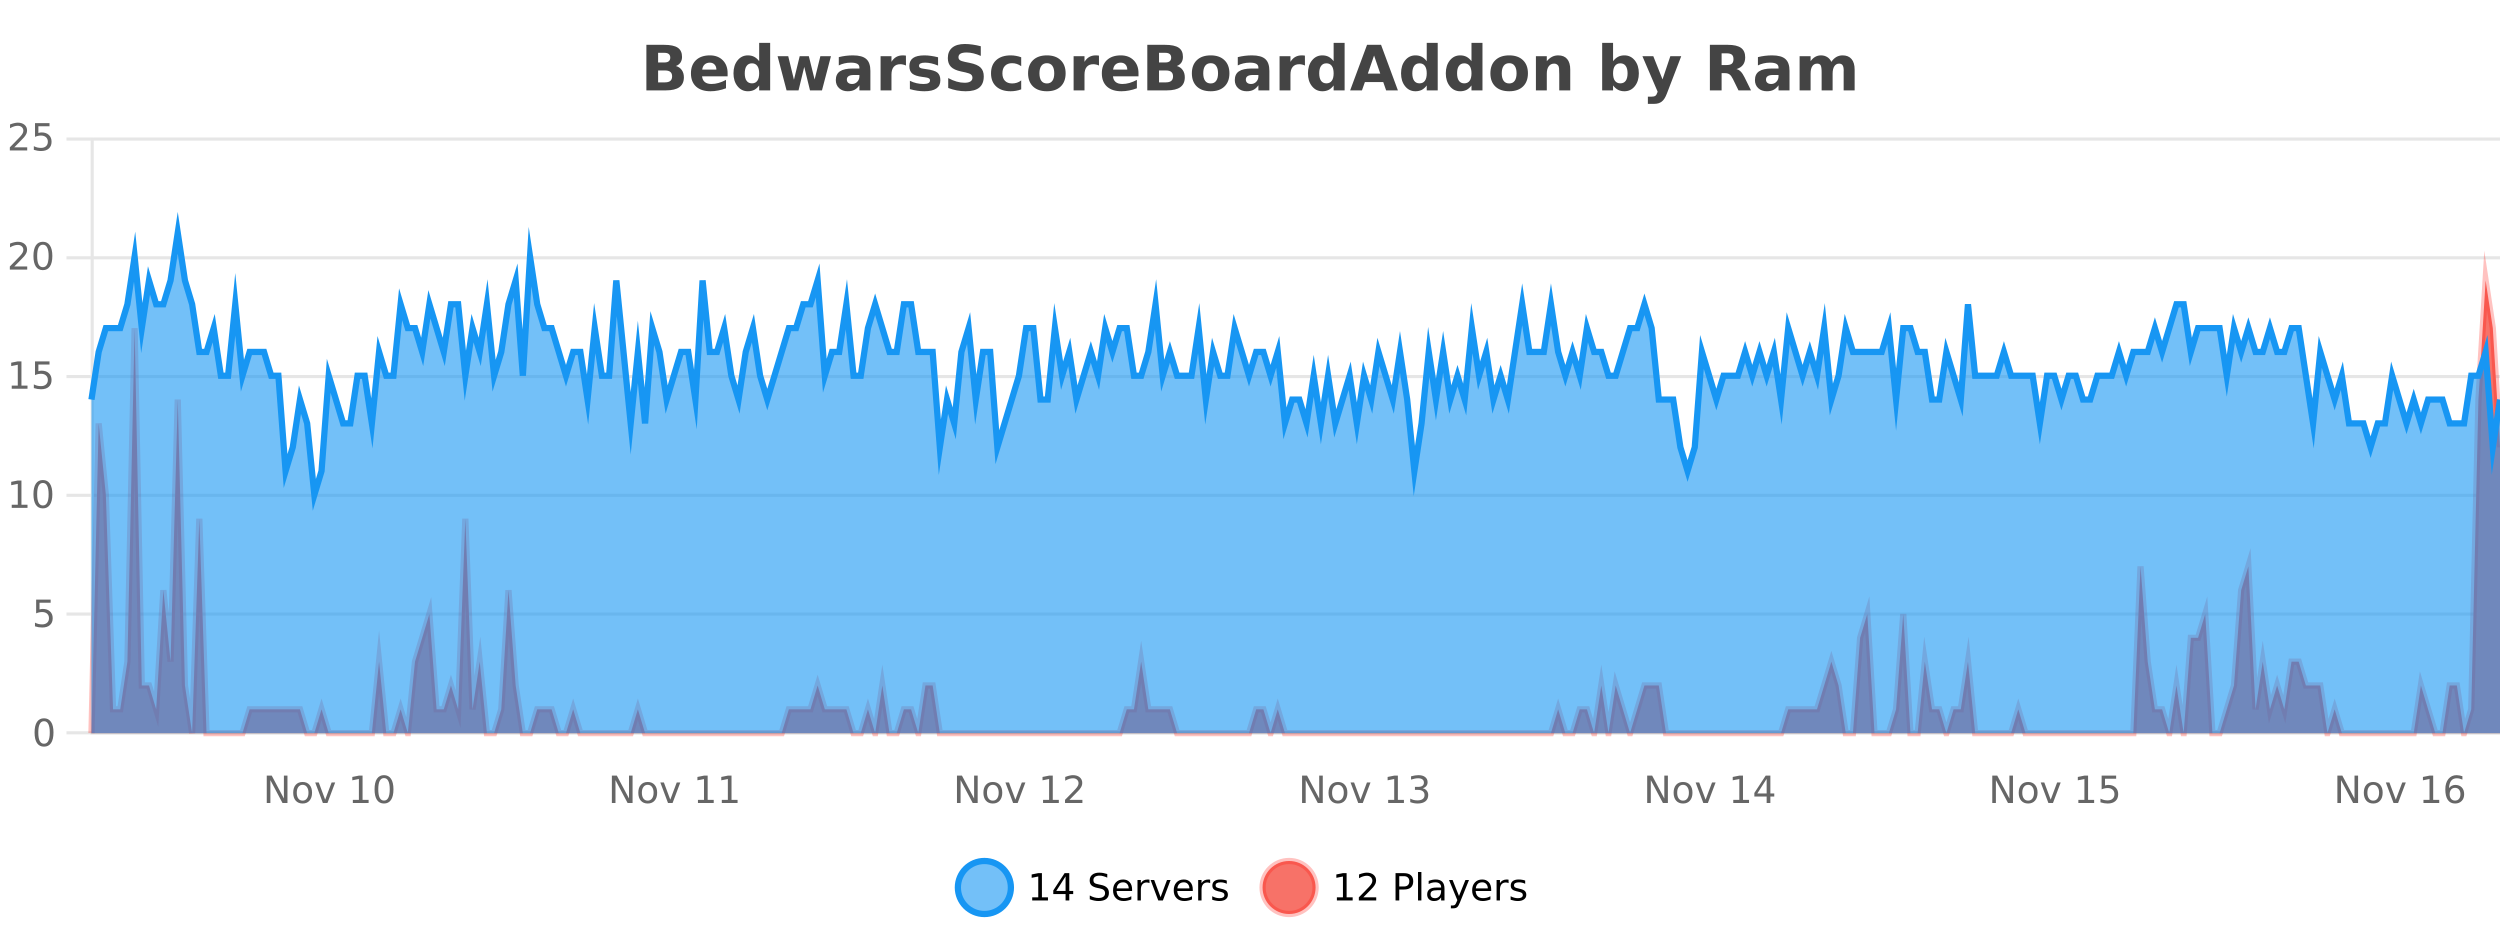 <?xml version="1.0" encoding="UTF-8"?>
<svg xmlns="http://www.w3.org/2000/svg" xmlns:xlink="http://www.w3.org/1999/xlink" width="800pt" height="300pt" viewBox="0 0 800 300" version="1.1">
<defs>
<clipPath id="clip1">
  <path d="M 278 263 L 352 263 L 352 300 L 278 300 Z M 278 263 "/>
</clipPath>
<clipPath id="clip2">
  <path d="M 375 263 L 450 263 L 450 300 L 375 300 Z M 375 263 "/>
</clipPath>
<clipPath id="clip3">
  <path d="M 29.27 89 L 800 89 L 800 234.602 L 29.27 234.602 Z M 29.27 89 "/>
</clipPath>
<clipPath id="clip4">
  <path d="M 28.27 61 L 800 61 L 800 235.602 L 28.27 235.602 Z M 28.27 61 "/>
</clipPath>
<clipPath id="clip5">
  <path d="M 29.27 74 L 800 74 L 800 234.602 L 29.27 234.602 Z M 29.27 74 "/>
</clipPath>
<clipPath id="clip6">
  <path d="M 28.27 46 L 800 46 L 800 187 L 28.27 187 Z M 28.27 46 "/>
</clipPath>
</defs>
<g id="surface123196">
<rect x="0" y="0" width="800" height="300" style="fill:rgb(100%,100%,100%);fill-opacity:1;stroke:none;"/>
<path style="fill:none;stroke-width:1;stroke-linecap:butt;stroke-linejoin:miter;stroke:rgb(0%,0%,0%);stroke-opacity:0.098;stroke-miterlimit:10;" d="M 30 234.5 L 800 234.5 "/>
<path style="fill:none;stroke-width:1;stroke-linecap:butt;stroke-linejoin:miter;stroke:rgb(0%,0%,0%);stroke-opacity:0.098;stroke-miterlimit:10;" d="M 21.27 234.5 L 29 234.5 "/>
<path style="fill:none;stroke-width:1;stroke-linecap:butt;stroke-linejoin:miter;stroke:rgb(0%,0%,0%);stroke-opacity:0.098;stroke-miterlimit:10;" d="M 30 196.5 L 800 196.5 "/>
<path style="fill:none;stroke-width:1;stroke-linecap:butt;stroke-linejoin:miter;stroke:rgb(0%,0%,0%);stroke-opacity:0.098;stroke-miterlimit:10;" d="M 21.27 196.5 L 29 196.5 "/>
<path style="fill:none;stroke-width:1;stroke-linecap:butt;stroke-linejoin:miter;stroke:rgb(0%,0%,0%);stroke-opacity:0.098;stroke-miterlimit:10;" d="M 30 158.5 L 800 158.5 "/>
<path style="fill:none;stroke-width:1;stroke-linecap:butt;stroke-linejoin:miter;stroke:rgb(0%,0%,0%);stroke-opacity:0.098;stroke-miterlimit:10;" d="M 21.27 158.5 L 29 158.5 "/>
<path style="fill:none;stroke-width:1;stroke-linecap:butt;stroke-linejoin:miter;stroke:rgb(0%,0%,0%);stroke-opacity:0.098;stroke-miterlimit:10;" d="M 30 120.5 L 800 120.5 "/>
<path style="fill:none;stroke-width:1;stroke-linecap:butt;stroke-linejoin:miter;stroke:rgb(0%,0%,0%);stroke-opacity:0.098;stroke-miterlimit:10;" d="M 21.27 120.5 L 29 120.5 "/>
<path style="fill:none;stroke-width:1;stroke-linecap:butt;stroke-linejoin:miter;stroke:rgb(0%,0%,0%);stroke-opacity:0.098;stroke-miterlimit:10;" d="M 30 82.5 L 800 82.5 "/>
<path style="fill:none;stroke-width:1;stroke-linecap:butt;stroke-linejoin:miter;stroke:rgb(0%,0%,0%);stroke-opacity:0.098;stroke-miterlimit:10;" d="M 21.27 82.5 L 29 82.5 "/>
<path style="fill:none;stroke-width:1;stroke-linecap:butt;stroke-linejoin:miter;stroke:rgb(0%,0%,0%);stroke-opacity:0.098;stroke-miterlimit:10;" d="M 30 44.5 L 800 44.5 "/>
<path style="fill:none;stroke-width:1;stroke-linecap:butt;stroke-linejoin:miter;stroke:rgb(0%,0%,0%);stroke-opacity:0.098;stroke-miterlimit:10;" d="M 21.27 44.5 L 29 44.5 "/>
<path style=" stroke:none;fill-rule:nonzero;fill:rgb(9.02%,58.824%,95.294%);fill-opacity:0.6;" d="M 323.488 284 C 323.488 288.688 319.688 292.484 315.004 292.484 C 310.316 292.484 306.52 288.688 306.52 284 C 306.52 279.312 310.316 275.516 315.004 275.516 C 319.688 275.516 323.488 279.312 323.488 284 Z M 323.488 284 "/>
<g clip-path="url(#clip1)" clip-rule="nonzero">
<path style="fill:none;stroke-width:2;stroke-linecap:butt;stroke-linejoin:miter;stroke:rgb(9.02%,58.824%,95.294%);stroke-opacity:1;stroke-miterlimit:10;" d="M 323.488 284 C 323.488 288.688 319.688 292.484 315.004 292.484 C 310.316 292.484 306.52 288.688 306.52 284 C 306.52 279.312 310.316 275.516 315.004 275.516 C 319.688 275.516 323.488 279.312 323.488 284 Z M 323.488 284 "/>
</g>
<path style=" stroke:none;fill-rule:nonzero;fill:rgb(0%,0%,0%);fill-opacity:1;" d="M 330.305 287.156 L 332.242 287.156 L 332.242 280.484 L 330.133 280.906 L 330.133 279.828 L 332.227 279.406 L 333.414 279.406 L 333.414 287.156 L 335.352 287.156 L 335.352 288.156 L 330.305 288.156 Z M 340.984 280.438 L 338 285.109 L 340.984 285.109 Z M 340.672 279.406 L 342.172 279.406 L 342.172 285.109 L 343.422 285.109 L 343.422 286.094 L 342.172 286.094 L 342.172 288.156 L 340.984 288.156 L 340.984 286.094 L 337.047 286.094 L 337.047 284.953 Z M 354.324 279.688 L 354.324 280.844 C 353.875 280.637 353.449 280.48 353.043 280.375 C 352.645 280.262 352.266 280.203 351.902 280.203 C 351.254 280.203 350.754 280.328 350.402 280.578 C 350.059 280.828 349.887 281.188 349.887 281.656 C 349.887 282.043 350 282.336 350.23 282.531 C 350.457 282.73 350.902 282.887 351.559 283 L 352.262 283.156 C 353.145 283.324 353.797 283.621 354.215 284.047 C 354.641 284.465 354.855 285.027 354.855 285.734 C 354.855 286.59 354.566 287.234 353.996 287.672 C 353.434 288.109 352.598 288.328 351.496 288.328 C 351.09 288.328 350.652 288.281 350.184 288.188 C 349.715 288.094 349.23 287.953 348.73 287.766 L 348.73 286.547 C 349.207 286.82 349.676 287.023 350.137 287.156 C 350.605 287.293 351.059 287.359 351.496 287.359 C 352.172 287.359 352.691 287.23 353.059 286.969 C 353.434 286.699 353.621 286.32 353.621 285.828 C 353.621 285.402 353.484 285.07 353.215 284.828 C 352.953 284.578 352.52 284.398 351.918 284.281 L 351.199 284.141 C 350.312 283.965 349.672 283.688 349.277 283.312 C 348.891 282.938 348.699 282.418 348.699 281.75 C 348.699 280.969 348.969 280.359 349.512 279.922 C 350.051 279.477 350.801 279.25 351.762 279.25 C 352.176 279.25 352.594 279.289 353.012 279.359 C 353.438 279.434 353.875 279.543 354.324 279.688 Z M 362.27 284.609 L 362.27 285.125 L 357.301 285.125 C 357.352 285.875 357.574 286.445 357.973 286.828 C 358.379 287.215 358.934 287.406 359.645 287.406 C 360.059 287.406 360.461 287.359 360.848 287.266 C 361.242 287.164 361.633 287.008 362.02 286.797 L 362.02 287.828 C 361.621 287.984 361.223 288.105 360.816 288.188 C 360.41 288.281 359.996 288.328 359.582 288.328 C 358.539 288.328 357.711 288.027 357.098 287.422 C 356.48 286.809 356.176 285.98 356.176 284.938 C 356.176 283.867 356.465 283.016 357.051 282.391 C 357.633 281.758 358.414 281.438 359.395 281.438 C 360.277 281.438 360.977 281.727 361.488 282.297 C 362.008 282.859 362.27 283.633 362.27 284.609 Z M 361.191 284.281 C 361.18 283.699 361.012 283.23 360.691 282.875 C 360.367 282.523 359.941 282.344 359.41 282.344 C 358.805 282.344 358.32 282.516 357.957 282.859 C 357.602 283.203 357.398 283.684 357.348 284.297 Z M 367.84 282.594 C 367.715 282.531 367.578 282.484 367.434 282.453 C 367.297 282.414 367.141 282.391 366.965 282.391 C 366.359 282.391 365.891 282.59 365.559 282.984 C 365.234 283.383 365.074 283.953 365.074 284.703 L 365.074 288.156 L 363.996 288.156 L 363.996 281.594 L 365.074 281.594 L 365.074 282.609 C 365.301 282.215 365.598 281.922 365.965 281.734 C 366.328 281.539 366.77 281.438 367.293 281.438 C 367.363 281.438 367.441 281.445 367.527 281.453 C 367.621 281.465 367.719 281.48 367.824 281.5 Z M 368.195 281.594 L 369.336 281.594 L 371.383 287.094 L 373.445 281.594 L 374.586 281.594 L 372.117 288.156 L 370.648 288.156 Z M 381.688 284.609 L 381.688 285.125 L 376.719 285.125 C 376.77 285.875 376.992 286.445 377.391 286.828 C 377.797 287.215 378.352 287.406 379.062 287.406 C 379.477 287.406 379.879 287.359 380.266 287.266 C 380.66 287.164 381.051 287.008 381.438 286.797 L 381.438 287.828 C 381.039 287.984 380.641 288.105 380.234 288.188 C 379.828 288.281 379.414 288.328 379 288.328 C 377.957 288.328 377.129 288.027 376.516 287.422 C 375.898 286.809 375.594 285.98 375.594 284.938 C 375.594 283.867 375.883 283.016 376.469 282.391 C 377.051 281.758 377.832 281.438 378.812 281.438 C 379.695 281.438 380.395 281.727 380.906 282.297 C 381.426 282.859 381.688 283.633 381.688 284.609 Z M 380.609 284.281 C 380.598 283.699 380.43 283.23 380.109 282.875 C 379.785 282.523 379.359 282.344 378.828 282.344 C 378.223 282.344 377.738 282.516 377.375 282.859 C 377.02 283.203 376.816 283.684 376.766 284.297 Z M 387.258 282.594 C 387.133 282.531 386.996 282.484 386.852 282.453 C 386.715 282.414 386.559 282.391 386.383 282.391 C 385.777 282.391 385.309 282.59 384.977 282.984 C 384.652 283.383 384.492 283.953 384.492 284.703 L 384.492 288.156 L 383.414 288.156 L 383.414 281.594 L 384.492 281.594 L 384.492 282.609 C 384.719 282.215 385.016 281.922 385.383 281.734 C 385.746 281.539 386.188 281.438 386.711 281.438 C 386.781 281.438 386.859 281.445 386.945 281.453 C 387.039 281.465 387.137 281.48 387.242 281.5 Z M 392.566 281.781 L 392.566 282.812 C 392.262 282.656 391.945 282.543 391.613 282.469 C 391.289 282.387 390.949 282.344 390.598 282.344 C 390.066 282.344 389.664 282.43 389.395 282.594 C 389.121 282.75 388.988 282.996 388.988 283.328 C 388.988 283.578 389.082 283.777 389.27 283.922 C 389.465 284.059 389.855 284.188 390.441 284.312 L 390.801 284.406 C 391.57 284.562 392.117 284.793 392.441 285.094 C 392.762 285.398 392.926 285.812 392.926 286.344 C 392.926 286.961 392.68 287.445 392.191 287.797 C 391.711 288.152 391.051 288.328 390.207 288.328 C 389.852 288.328 389.48 288.289 389.098 288.219 C 388.723 288.156 388.324 288.059 387.91 287.922 L 387.91 286.797 C 388.305 287.008 388.695 287.164 389.082 287.266 C 389.465 287.371 389.852 287.422 390.238 287.422 C 390.738 287.422 391.121 287.34 391.395 287.172 C 391.676 286.996 391.816 286.746 391.816 286.422 C 391.816 286.133 391.715 285.906 391.52 285.75 C 391.32 285.594 390.887 285.445 390.223 285.297 L 389.848 285.219 C 389.18 285.074 388.695 284.855 388.395 284.562 C 388.102 284.273 387.957 283.875 387.957 283.375 C 387.957 282.75 388.176 282.273 388.613 281.938 C 389.051 281.605 389.668 281.438 390.473 281.438 C 390.867 281.438 391.242 281.469 391.598 281.531 C 391.949 281.586 392.273 281.668 392.566 281.781 Z M 325.004 277.016 "/>
<path style=" stroke:none;fill-rule:nonzero;fill:rgb(96.863%,44.706%,40.784%);fill-opacity:1;" d="M 420.988 284 C 420.988 288.688 417.191 292.484 412.504 292.484 C 407.82 292.484 404.02 288.688 404.02 284 C 404.02 279.312 407.82 275.516 412.504 275.516 C 417.191 275.516 420.988 279.312 420.988 284 Z M 420.988 284 "/>
<g clip-path="url(#clip2)" clip-rule="nonzero">
<path style="fill:none;stroke-width:2;stroke-linecap:butt;stroke-linejoin:miter;stroke:rgb(100%,4.706%,0%);stroke-opacity:0.247;stroke-miterlimit:10;" d="M 420.988 284 C 420.988 288.688 417.191 292.484 412.504 292.484 C 407.82 292.484 404.02 288.688 404.02 284 C 404.02 279.312 407.82 275.516 412.504 275.516 C 417.191 275.516 420.988 279.312 420.988 284 Z M 420.988 284 "/>
</g>
<path style=" stroke:none;fill-rule:nonzero;fill:rgb(0%,0%,0%);fill-opacity:1;" d="M 427.805 287.156 L 429.742 287.156 L 429.742 280.484 L 427.633 280.906 L 427.633 279.828 L 429.727 279.406 L 430.914 279.406 L 430.914 287.156 L 432.852 287.156 L 432.852 288.156 L 427.805 288.156 Z M 436.25 287.156 L 440.391 287.156 L 440.391 288.156 L 434.828 288.156 L 434.828 287.156 C 435.273 286.699 435.883 286.078 436.656 285.297 C 437.438 284.508 437.926 283.996 438.125 283.766 C 438.508 283.352 438.773 282.996 438.922 282.703 C 439.078 282.402 439.156 282.109 439.156 281.828 C 439.156 281.359 438.988 280.98 438.656 280.688 C 438.332 280.398 437.91 280.25 437.391 280.25 C 437.016 280.25 436.617 280.312 436.203 280.438 C 435.797 280.562 435.359 280.762 434.891 281.031 L 434.891 279.828 C 435.367 279.641 435.812 279.5 436.219 279.406 C 436.633 279.305 437.016 279.25 437.359 279.25 C 438.266 279.25 438.988 279.48 439.531 279.938 C 440.07 280.387 440.344 280.992 440.344 281.75 C 440.344 282.105 440.273 282.445 440.141 282.766 C 440.004 283.09 439.758 283.469 439.406 283.906 C 439.301 284.023 438.988 284.352 438.469 284.891 C 437.945 285.434 437.207 286.188 436.25 287.156 Z M 447.762 280.375 L 447.762 283.672 L 449.246 283.672 C 449.797 283.672 450.223 283.531 450.527 283.25 C 450.828 282.961 450.98 282.547 450.98 282.016 C 450.98 281.496 450.828 281.094 450.527 280.812 C 450.223 280.523 449.797 280.375 449.246 280.375 Z M 446.574 279.406 L 449.246 279.406 C 450.234 279.406 450.98 279.633 451.48 280.078 C 451.98 280.516 452.23 281.164 452.23 282.016 C 452.23 282.883 451.98 283.539 451.48 283.984 C 450.98 284.422 450.234 284.641 449.246 284.641 L 447.762 284.641 L 447.762 288.156 L 446.574 288.156 Z M 453.766 279.031 L 454.844 279.031 L 454.844 288.156 L 453.766 288.156 Z M 460.082 284.859 C 459.215 284.859 458.613 284.961 458.27 285.156 C 457.934 285.355 457.77 285.695 457.77 286.172 C 457.77 286.559 457.895 286.867 458.145 287.094 C 458.402 287.312 458.746 287.422 459.176 287.422 C 459.777 287.422 460.258 287.215 460.613 286.797 C 460.977 286.371 461.16 285.805 461.16 285.094 L 461.16 284.859 Z M 462.238 284.406 L 462.238 288.156 L 461.16 288.156 L 461.16 287.156 C 460.91 287.555 460.602 287.852 460.238 288.047 C 459.871 288.234 459.426 288.328 458.895 288.328 C 458.215 288.328 457.68 288.141 457.285 287.766 C 456.887 287.383 456.691 286.875 456.691 286.25 C 456.691 285.512 456.934 284.953 457.426 284.578 C 457.926 284.203 458.664 284.016 459.645 284.016 L 461.16 284.016 L 461.16 283.906 C 461.16 283.406 460.992 283.023 460.66 282.75 C 460.336 282.48 459.883 282.344 459.301 282.344 C 458.926 282.344 458.555 282.391 458.191 282.484 C 457.836 282.578 457.496 282.715 457.176 282.891 L 457.176 281.891 C 457.57 281.734 457.949 281.621 458.316 281.547 C 458.691 281.477 459.055 281.438 459.41 281.438 C 460.355 281.438 461.066 281.684 461.535 282.172 C 462.004 282.664 462.238 283.406 462.238 284.406 Z M 467.188 288.766 C 466.883 289.547 466.586 290.055 466.297 290.297 C 466.004 290.535 465.617 290.656 465.141 290.656 L 464.281 290.656 L 464.281 289.75 L 464.906 289.75 C 465.207 289.75 465.438 289.676 465.594 289.531 C 465.758 289.395 465.941 289.066 466.141 288.547 L 466.344 288.047 L 463.688 281.594 L 464.828 281.594 L 466.875 286.719 L 468.938 281.594 L 470.078 281.594 Z M 477.18 284.609 L 477.18 285.125 L 472.211 285.125 C 472.262 285.875 472.484 286.445 472.883 286.828 C 473.289 287.215 473.844 287.406 474.555 287.406 C 474.969 287.406 475.371 287.359 475.758 287.266 C 476.152 287.164 476.543 287.008 476.93 286.797 L 476.93 287.828 C 476.531 287.984 476.133 288.105 475.727 288.188 C 475.32 288.281 474.906 288.328 474.492 288.328 C 473.449 288.328 472.621 288.027 472.008 287.422 C 471.391 286.809 471.086 285.98 471.086 284.938 C 471.086 283.867 471.375 283.016 471.961 282.391 C 472.543 281.758 473.324 281.438 474.305 281.438 C 475.188 281.438 475.887 281.727 476.398 282.297 C 476.918 282.859 477.18 283.633 477.18 284.609 Z M 476.102 284.281 C 476.09 283.699 475.922 283.23 475.602 282.875 C 475.277 282.523 474.852 282.344 474.32 282.344 C 473.715 282.344 473.23 282.516 472.867 282.859 C 472.512 283.203 472.309 283.684 472.258 284.297 Z M 482.75 282.594 C 482.625 282.531 482.488 282.484 482.344 282.453 C 482.207 282.414 482.051 282.391 481.875 282.391 C 481.27 282.391 480.801 282.59 480.469 282.984 C 480.145 283.383 479.984 283.953 479.984 284.703 L 479.984 288.156 L 478.906 288.156 L 478.906 281.594 L 479.984 281.594 L 479.984 282.609 C 480.211 282.215 480.508 281.922 480.875 281.734 C 481.238 281.539 481.68 281.438 482.203 281.438 C 482.273 281.438 482.352 281.445 482.438 281.453 C 482.531 281.465 482.629 281.48 482.734 281.5 Z M 488.055 281.781 L 488.055 282.812 C 487.75 282.656 487.434 282.543 487.102 282.469 C 486.777 282.387 486.438 282.344 486.086 282.344 C 485.555 282.344 485.152 282.43 484.883 282.594 C 484.609 282.75 484.477 282.996 484.477 283.328 C 484.477 283.578 484.57 283.777 484.758 283.922 C 484.953 284.059 485.344 284.188 485.93 284.312 L 486.289 284.406 C 487.059 284.562 487.605 284.793 487.93 285.094 C 488.25 285.398 488.414 285.812 488.414 286.344 C 488.414 286.961 488.168 287.445 487.68 287.797 C 487.199 288.152 486.539 288.328 485.695 288.328 C 485.34 288.328 484.969 288.289 484.586 288.219 C 484.211 288.156 483.812 288.059 483.398 287.922 L 483.398 286.797 C 483.793 287.008 484.184 287.164 484.57 287.266 C 484.953 287.371 485.34 287.422 485.727 287.422 C 486.227 287.422 486.609 287.34 486.883 287.172 C 487.164 286.996 487.305 286.746 487.305 286.422 C 487.305 286.133 487.203 285.906 487.008 285.75 C 486.809 285.594 486.375 285.445 485.711 285.297 L 485.336 285.219 C 484.668 285.074 484.184 284.855 483.883 284.562 C 483.59 284.273 483.445 283.875 483.445 283.375 C 483.445 282.75 483.664 282.273 484.102 281.938 C 484.539 281.605 485.156 281.438 485.961 281.438 C 486.355 281.438 486.73 281.469 487.086 281.531 C 487.438 281.586 487.762 281.668 488.055 281.781 Z M 422.504 277.016 "/>
<path style=" stroke:none;fill-rule:nonzero;fill:rgb(26.667%,26.667%,26.667%);fill-opacity:1;" d="M 212.672 19.984 C 213.266 19.984 213.711 19.855 214.016 19.594 C 214.328 19.336 214.484 18.949 214.484 18.438 C 214.484 17.938 214.328 17.559 214.016 17.297 C 213.711 17.039 213.266 16.906 212.672 16.906 L 210.594 16.906 L 210.594 19.984 Z M 212.797 26.359 C 213.555 26.359 214.125 26.203 214.5 25.891 C 214.883 25.57 215.078 25.086 215.078 24.438 C 215.078 23.805 214.891 23.328 214.516 23.016 C 214.141 22.703 213.566 22.547 212.797 22.547 L 210.594 22.547 L 210.594 26.359 Z M 216.297 21.125 C 217.109 21.355 217.734 21.789 218.172 22.422 C 218.617 23.047 218.844 23.82 218.844 24.734 C 218.844 26.141 218.363 27.195 217.406 27.891 C 216.457 28.578 215.016 28.922 213.078 28.922 L 206.844 28.922 L 206.844 14.344 L 212.484 14.344 C 214.504 14.344 215.969 14.652 216.875 15.266 C 217.789 15.871 218.25 16.852 218.25 18.203 C 218.25 18.914 218.082 19.516 217.75 20.016 C 217.414 20.508 216.93 20.875 216.297 21.125 Z M 232.836 23.422 L 232.836 24.422 L 224.664 24.422 C 224.746 25.246 225.043 25.859 225.555 26.266 C 226.062 26.672 226.773 26.875 227.68 26.875 C 228.418 26.875 229.172 26.766 229.945 26.547 C 230.715 26.328 231.508 26 232.32 25.562 L 232.32 28.25 C 231.496 28.562 230.668 28.797 229.836 28.953 C 229.012 29.117 228.188 29.203 227.367 29.203 C 225.387 29.203 223.844 28.703 222.742 27.703 C 221.648 26.695 221.102 25.281 221.102 23.469 C 221.102 21.68 221.637 20.273 222.711 19.25 C 223.793 18.23 225.277 17.719 227.164 17.719 C 228.883 17.719 230.258 18.242 231.289 19.281 C 232.32 20.312 232.836 21.695 232.836 23.422 Z M 229.242 22.266 C 229.242 21.602 229.047 21.062 228.664 20.656 C 228.277 20.25 227.773 20.047 227.148 20.047 C 226.469 20.047 225.918 20.242 225.492 20.625 C 225.074 21 224.812 21.547 224.711 22.266 Z M 242.934 19.578 L 242.934 13.719 L 246.449 13.719 L 246.449 28.922 L 242.934 28.922 L 242.934 27.344 C 242.453 27.992 241.922 28.465 241.34 28.766 C 240.754 29.055 240.082 29.203 239.324 29.203 C 237.98 29.203 236.875 28.668 236.012 27.594 C 235.145 26.523 234.715 25.148 234.715 23.469 C 234.715 21.781 235.145 20.402 236.012 19.328 C 236.875 18.258 237.98 17.719 239.324 17.719 C 240.082 17.719 240.754 17.871 241.34 18.172 C 241.922 18.477 242.453 18.945 242.934 19.578 Z M 240.621 26.672 C 241.371 26.672 241.941 26.402 242.34 25.859 C 242.734 25.309 242.934 24.512 242.934 23.469 C 242.934 22.43 242.734 21.637 242.34 21.094 C 241.941 20.543 241.371 20.266 240.621 20.266 C 239.879 20.266 239.312 20.543 238.918 21.094 C 238.52 21.637 238.324 22.43 238.324 23.469 C 238.324 24.512 238.52 25.309 238.918 25.859 C 239.312 26.402 239.879 26.672 240.621 26.672 Z M 248.828 17.984 L 252.234 17.984 L 254.062 25.516 L 255.906 17.984 L 258.828 17.984 L 260.672 25.438 L 262.516 17.984 L 265.906 17.984 L 263.031 28.922 L 259.203 28.922 L 257.359 21.406 L 255.531 28.922 L 251.703 28.922 Z M 273.18 24 C 272.449 24 271.902 24.125 271.539 24.375 C 271.172 24.617 270.992 24.98 270.992 25.469 C 270.992 25.906 271.137 26.25 271.43 26.5 C 271.73 26.75 272.141 26.875 272.664 26.875 C 273.32 26.875 273.871 26.641 274.32 26.172 C 274.777 25.703 275.008 25.117 275.008 24.406 L 275.008 24 Z M 278.523 22.688 L 278.523 28.922 L 275.008 28.922 L 275.008 27.297 C 274.539 27.965 274.008 28.449 273.414 28.75 C 272.828 29.051 272.117 29.203 271.273 29.203 C 270.148 29.203 269.23 28.875 268.523 28.219 C 267.812 27.555 267.461 26.695 267.461 25.641 C 267.461 24.359 267.898 23.422 268.773 22.828 C 269.656 22.227 271.047 21.922 272.945 21.922 L 275.008 21.922 L 275.008 21.641 C 275.008 21.09 274.789 20.688 274.352 20.438 C 273.914 20.18 273.23 20.047 272.305 20.047 C 271.555 20.047 270.855 20.125 270.211 20.281 C 269.562 20.43 268.965 20.648 268.414 20.938 L 268.414 18.281 C 269.164 18.094 269.914 17.953 270.664 17.859 C 271.422 17.766 272.184 17.719 272.945 17.719 C 274.914 17.719 276.336 18.109 277.211 18.891 C 278.086 19.664 278.523 20.93 278.523 22.688 Z M 289.91 20.969 C 289.598 20.824 289.289 20.719 288.988 20.656 C 288.684 20.586 288.383 20.547 288.082 20.547 C 287.176 20.547 286.477 20.836 285.988 21.406 C 285.508 21.98 285.27 22.805 285.27 23.875 L 285.27 28.922 L 281.785 28.922 L 281.785 17.984 L 285.27 17.984 L 285.27 19.781 C 285.715 19.062 286.23 18.543 286.816 18.219 C 287.398 17.887 288.098 17.719 288.91 17.719 C 289.035 17.719 289.164 17.727 289.301 17.734 C 289.434 17.746 289.633 17.766 289.895 17.797 Z M 300.18 18.328 L 300.18 20.984 C 299.438 20.672 298.719 20.438 298.023 20.281 C 297.324 20.125 296.664 20.047 296.039 20.047 C 295.383 20.047 294.891 20.133 294.57 20.297 C 294.246 20.465 294.086 20.719 294.086 21.062 C 294.086 21.344 294.203 21.559 294.445 21.703 C 294.695 21.852 295.133 21.961 295.758 22.031 L 296.383 22.125 C 298.172 22.355 299.375 22.73 299.992 23.25 C 300.605 23.773 300.914 24.59 300.914 25.703 C 300.914 26.871 300.48 27.746 299.617 28.328 C 298.762 28.914 297.484 29.203 295.789 29.203 C 295.059 29.203 294.309 29.145 293.539 29.031 C 292.766 28.918 291.977 28.746 291.164 28.516 L 291.164 25.859 C 291.859 26.203 292.574 26.461 293.305 26.625 C 294.031 26.793 294.777 26.875 295.539 26.875 C 296.227 26.875 296.742 26.781 297.086 26.594 C 297.43 26.406 297.602 26.125 297.602 25.75 C 297.602 25.438 297.48 25.211 297.242 25.062 C 297 24.906 296.527 24.789 295.82 24.703 L 295.211 24.625 C 293.648 24.43 292.555 24.07 291.93 23.547 C 291.305 23.016 290.992 22.215 290.992 21.141 C 290.992 19.984 291.387 19.125 292.18 18.562 C 292.98 18 294.199 17.719 295.836 17.719 C 296.48 17.719 297.156 17.773 297.867 17.875 C 298.574 17.969 299.344 18.121 300.18 18.328 Z M 313.852 14.797 L 313.852 17.891 C 313.047 17.527 312.266 17.258 311.508 17.078 C 310.746 16.891 310.027 16.797 309.352 16.797 C 308.453 16.797 307.789 16.922 307.352 17.172 C 306.922 17.422 306.711 17.809 306.711 18.328 C 306.711 18.715 306.855 19.016 307.148 19.234 C 307.438 19.453 307.965 19.641 308.727 19.797 L 310.32 20.125 C 311.945 20.449 313.094 20.945 313.773 21.609 C 314.461 22.277 314.805 23.219 314.805 24.438 C 314.805 26.043 314.324 27.242 313.367 28.031 C 312.418 28.812 310.965 29.203 309.008 29.203 C 308.078 29.203 307.148 29.113 306.211 28.938 C 305.281 28.762 304.355 28.5 303.43 28.156 L 303.43 24.984 C 304.355 25.484 305.25 25.859 306.117 26.109 C 306.992 26.359 307.836 26.484 308.648 26.484 C 309.469 26.484 310.094 26.352 310.523 26.078 C 310.961 25.797 311.18 25.402 311.18 24.891 C 311.18 24.445 311.027 24.094 310.727 23.844 C 310.434 23.594 309.844 23.371 308.961 23.172 L 307.508 22.859 C 306.047 22.547 304.98 22.055 304.305 21.375 C 303.637 20.688 303.305 19.762 303.305 18.594 C 303.305 17.148 303.773 16.031 304.711 15.25 C 305.648 14.469 306.996 14.078 308.758 14.078 C 309.559 14.078 310.383 14.141 311.227 14.266 C 312.07 14.383 312.945 14.559 313.852 14.797 Z M 326.785 18.328 L 326.785 21.172 C 326.316 20.852 325.84 20.609 325.363 20.453 C 324.883 20.297 324.383 20.219 323.863 20.219 C 322.895 20.219 322.133 20.508 321.582 21.078 C 321.039 21.641 320.77 22.438 320.77 23.469 C 320.77 24.492 321.039 25.289 321.582 25.859 C 322.133 26.422 322.895 26.703 323.863 26.703 C 324.414 26.703 324.934 26.625 325.426 26.469 C 325.914 26.305 326.367 26.059 326.785 25.734 L 326.785 28.594 C 326.242 28.805 325.691 28.953 325.129 29.047 C 324.566 29.148 323.996 29.203 323.426 29.203 C 321.457 29.203 319.914 28.699 318.801 27.688 C 317.684 26.68 317.129 25.273 317.129 23.469 C 317.129 21.656 317.684 20.246 318.801 19.234 C 319.914 18.227 321.457 17.719 323.426 17.719 C 323.996 17.719 324.559 17.773 325.113 17.875 C 325.676 17.969 326.23 18.121 326.785 18.328 Z M 335.016 20.219 C 334.234 20.219 333.641 20.5 333.234 21.062 C 332.828 21.617 332.625 22.418 332.625 23.469 C 332.625 24.512 332.828 25.312 333.234 25.875 C 333.641 26.43 334.234 26.703 335.016 26.703 C 335.773 26.703 336.352 26.43 336.75 25.875 C 337.156 25.312 337.359 24.512 337.359 23.469 C 337.359 22.418 337.156 21.617 336.75 21.062 C 336.352 20.5 335.773 20.219 335.016 20.219 Z M 335.016 17.719 C 336.891 17.719 338.352 18.23 339.406 19.25 C 340.469 20.262 341 21.668 341 23.469 C 341 25.262 340.469 26.668 339.406 27.688 C 338.352 28.699 336.891 29.203 335.016 29.203 C 333.117 29.203 331.641 28.699 330.578 27.688 C 329.516 26.668 328.984 25.262 328.984 23.469 C 328.984 21.668 329.516 20.262 330.578 19.25 C 331.641 18.23 333.117 17.719 335.016 17.719 Z M 351.68 20.969 C 351.367 20.824 351.059 20.719 350.758 20.656 C 350.453 20.586 350.152 20.547 349.852 20.547 C 348.945 20.547 348.246 20.836 347.758 21.406 C 347.277 21.98 347.039 22.805 347.039 23.875 L 347.039 28.922 L 343.555 28.922 L 343.555 17.984 L 347.039 17.984 L 347.039 19.781 C 347.484 19.062 348 18.543 348.586 18.219 C 349.168 17.887 349.867 17.719 350.68 17.719 C 350.805 17.719 350.934 17.727 351.07 17.734 C 351.203 17.746 351.402 17.766 351.664 17.797 Z M 364.32 23.422 L 364.32 24.422 L 356.148 24.422 C 356.23 25.246 356.527 25.859 357.039 26.266 C 357.547 26.672 358.258 26.875 359.164 26.875 C 359.902 26.875 360.656 26.766 361.43 26.547 C 362.199 26.328 362.992 26 363.805 25.562 L 363.805 28.25 C 362.98 28.562 362.152 28.797 361.32 28.953 C 360.496 29.117 359.672 29.203 358.852 29.203 C 356.871 29.203 355.328 28.703 354.227 27.703 C 353.133 26.695 352.586 25.281 352.586 23.469 C 352.586 21.68 353.121 20.273 354.195 19.25 C 355.277 18.23 356.762 17.719 358.648 17.719 C 360.367 17.719 361.742 18.242 362.773 19.281 C 363.805 20.312 364.32 21.695 364.32 23.422 Z M 360.727 22.266 C 360.727 21.602 360.531 21.062 360.148 20.656 C 359.762 20.25 359.258 20.047 358.633 20.047 C 357.953 20.047 357.402 20.242 356.977 20.625 C 356.559 21 356.297 21.547 356.195 22.266 Z M 372.965 19.984 C 373.559 19.984 374.004 19.855 374.309 19.594 C 374.621 19.336 374.777 18.949 374.777 18.438 C 374.777 17.938 374.621 17.559 374.309 17.297 C 374.004 17.039 373.559 16.906 372.965 16.906 L 370.887 16.906 L 370.887 19.984 Z M 373.09 26.359 C 373.848 26.359 374.418 26.203 374.793 25.891 C 375.176 25.57 375.371 25.086 375.371 24.438 C 375.371 23.805 375.184 23.328 374.809 23.016 C 374.434 22.703 373.859 22.547 373.09 22.547 L 370.887 22.547 L 370.887 26.359 Z M 376.59 21.125 C 377.402 21.355 378.027 21.789 378.465 22.422 C 378.91 23.047 379.137 23.82 379.137 24.734 C 379.137 26.141 378.656 27.195 377.699 27.891 C 376.75 28.578 375.309 28.922 373.371 28.922 L 367.137 28.922 L 367.137 14.344 L 372.777 14.344 C 374.797 14.344 376.262 14.652 377.168 15.266 C 378.082 15.871 378.543 16.852 378.543 18.203 C 378.543 18.914 378.375 19.516 378.043 20.016 C 377.707 20.508 377.223 20.875 376.59 21.125 Z M 387.43 20.219 C 386.648 20.219 386.055 20.5 385.648 21.062 C 385.242 21.617 385.039 22.418 385.039 23.469 C 385.039 24.512 385.242 25.312 385.648 25.875 C 386.055 26.43 386.648 26.703 387.43 26.703 C 388.188 26.703 388.766 26.43 389.164 25.875 C 389.57 25.312 389.773 24.512 389.773 23.469 C 389.773 22.418 389.57 21.617 389.164 21.062 C 388.766 20.5 388.188 20.219 387.43 20.219 Z M 387.43 17.719 C 389.305 17.719 390.766 18.23 391.82 19.25 C 392.883 20.262 393.414 21.668 393.414 23.469 C 393.414 25.262 392.883 26.668 391.82 27.688 C 390.766 28.699 389.305 29.203 387.43 29.203 C 385.531 29.203 384.055 28.699 382.992 27.688 C 381.93 26.668 381.398 25.262 381.398 23.469 C 381.398 21.668 381.93 20.262 382.992 19.25 C 384.055 18.23 385.531 17.719 387.43 17.719 Z M 400.855 24 C 400.125 24 399.578 24.125 399.215 24.375 C 398.848 24.617 398.668 24.98 398.668 25.469 C 398.668 25.906 398.812 26.25 399.105 26.5 C 399.406 26.75 399.816 26.875 400.34 26.875 C 400.996 26.875 401.547 26.641 401.996 26.172 C 402.453 25.703 402.684 25.117 402.684 24.406 L 402.684 24 Z M 406.199 22.688 L 406.199 28.922 L 402.684 28.922 L 402.684 27.297 C 402.215 27.965 401.684 28.449 401.09 28.75 C 400.504 29.051 399.793 29.203 398.949 29.203 C 397.824 29.203 396.906 28.875 396.199 28.219 C 395.488 27.555 395.137 26.695 395.137 25.641 C 395.137 24.359 395.574 23.422 396.449 22.828 C 397.332 22.227 398.723 21.922 400.621 21.922 L 402.684 21.922 L 402.684 21.641 C 402.684 21.09 402.465 20.688 402.027 20.438 C 401.59 20.18 400.906 20.047 399.98 20.047 C 399.23 20.047 398.531 20.125 397.887 20.281 C 397.238 20.43 396.641 20.648 396.09 20.938 L 396.09 18.281 C 396.84 18.094 397.59 17.953 398.34 17.859 C 399.098 17.766 399.859 17.719 400.621 17.719 C 402.59 17.719 404.012 18.109 404.887 18.891 C 405.762 19.664 406.199 20.93 406.199 22.688 Z M 417.586 20.969 C 417.273 20.824 416.965 20.719 416.664 20.656 C 416.359 20.586 416.059 20.547 415.758 20.547 C 414.852 20.547 414.152 20.836 413.664 21.406 C 413.184 21.98 412.945 22.805 412.945 23.875 L 412.945 28.922 L 409.461 28.922 L 409.461 17.984 L 412.945 17.984 L 412.945 19.781 C 413.391 19.062 413.906 18.543 414.492 18.219 C 415.074 17.887 415.773 17.719 416.586 17.719 C 416.711 17.719 416.84 17.727 416.977 17.734 C 417.109 17.746 417.309 17.766 417.57 17.797 Z M 426.762 19.578 L 426.762 13.719 L 430.277 13.719 L 430.277 28.922 L 426.762 28.922 L 426.762 27.344 C 426.281 27.992 425.75 28.465 425.168 28.766 C 424.582 29.055 423.91 29.203 423.152 29.203 C 421.809 29.203 420.703 28.668 419.84 27.594 C 418.973 26.523 418.543 25.148 418.543 23.469 C 418.543 21.781 418.973 20.402 419.84 19.328 C 420.703 18.258 421.809 17.719 423.152 17.719 C 423.91 17.719 424.582 17.871 425.168 18.172 C 425.75 18.477 426.281 18.945 426.762 19.578 Z M 424.449 26.672 C 425.199 26.672 425.77 26.402 426.168 25.859 C 426.562 25.309 426.762 24.512 426.762 23.469 C 426.762 22.43 426.562 21.637 426.168 21.094 C 425.77 20.543 425.199 20.266 424.449 20.266 C 423.707 20.266 423.141 20.543 422.746 21.094 C 422.348 21.637 422.152 22.43 422.152 23.469 C 422.152 24.512 422.348 25.309 422.746 25.859 C 423.141 26.402 423.707 26.672 424.449 26.672 Z M 442.641 26.266 L 436.766 26.266 L 435.828 28.922 L 432.047 28.922 L 437.453 14.344 L 441.938 14.344 L 447.328 28.922 L 443.562 28.922 Z M 437.703 23.562 L 441.688 23.562 L 439.703 17.766 Z M 456.555 19.578 L 456.555 13.719 L 460.07 13.719 L 460.07 28.922 L 456.555 28.922 L 456.555 27.344 C 456.074 27.992 455.543 28.465 454.961 28.766 C 454.375 29.055 453.703 29.203 452.945 29.203 C 451.602 29.203 450.496 28.668 449.633 27.594 C 448.766 26.523 448.336 25.148 448.336 23.469 C 448.336 21.781 448.766 20.402 449.633 19.328 C 450.496 18.258 451.602 17.719 452.945 17.719 C 453.703 17.719 454.375 17.871 454.961 18.172 C 455.543 18.477 456.074 18.945 456.555 19.578 Z M 454.242 26.672 C 454.992 26.672 455.562 26.402 455.961 25.859 C 456.355 25.309 456.555 24.512 456.555 23.469 C 456.555 22.43 456.355 21.637 455.961 21.094 C 455.562 20.543 454.992 20.266 454.242 20.266 C 453.5 20.266 452.934 20.543 452.539 21.094 C 452.141 21.637 451.945 22.43 451.945 23.469 C 451.945 24.512 452.141 25.309 452.539 25.859 C 452.934 26.402 453.5 26.672 454.242 26.672 Z M 470.875 19.578 L 470.875 13.719 L 474.391 13.719 L 474.391 28.922 L 470.875 28.922 L 470.875 27.344 C 470.395 27.992 469.863 28.465 469.281 28.766 C 468.695 29.055 468.023 29.203 467.266 29.203 C 465.922 29.203 464.816 28.668 463.953 27.594 C 463.086 26.523 462.656 25.148 462.656 23.469 C 462.656 21.781 463.086 20.402 463.953 19.328 C 464.816 18.258 465.922 17.719 467.266 17.719 C 468.023 17.719 468.695 17.871 469.281 18.172 C 469.863 18.477 470.395 18.945 470.875 19.578 Z M 468.562 26.672 C 469.312 26.672 469.883 26.402 470.281 25.859 C 470.676 25.309 470.875 24.512 470.875 23.469 C 470.875 22.43 470.676 21.637 470.281 21.094 C 469.883 20.543 469.312 20.266 468.562 20.266 C 467.82 20.266 467.254 20.543 466.859 21.094 C 466.461 21.637 466.266 22.43 466.266 23.469 C 466.266 24.512 466.461 25.309 466.859 25.859 C 467.254 26.402 467.82 26.672 468.562 26.672 Z M 482.953 20.219 C 482.172 20.219 481.578 20.5 481.172 21.062 C 480.766 21.617 480.562 22.418 480.562 23.469 C 480.562 24.512 480.766 25.312 481.172 25.875 C 481.578 26.43 482.172 26.703 482.953 26.703 C 483.711 26.703 484.289 26.43 484.688 25.875 C 485.094 25.312 485.297 24.512 485.297 23.469 C 485.297 22.418 485.094 21.617 484.688 21.062 C 484.289 20.5 483.711 20.219 482.953 20.219 Z M 482.953 17.719 C 484.828 17.719 486.289 18.23 487.344 19.25 C 488.406 20.262 488.938 21.668 488.938 23.469 C 488.938 25.262 488.406 26.668 487.344 27.688 C 486.289 28.699 484.828 29.203 482.953 29.203 C 481.055 29.203 479.578 28.699 478.516 27.688 C 477.453 26.668 476.922 25.262 476.922 23.469 C 476.922 21.668 477.453 20.262 478.516 19.25 C 479.578 18.23 481.055 17.719 482.953 17.719 Z M 502.477 22.266 L 502.477 28.922 L 498.961 28.922 L 498.961 23.828 C 498.961 22.883 498.938 22.23 498.898 21.875 C 498.855 21.512 498.781 21.246 498.68 21.078 C 498.543 20.852 498.355 20.672 498.117 20.547 C 497.887 20.422 497.621 20.359 497.32 20.359 C 496.59 20.359 496.016 20.641 495.602 21.203 C 495.184 21.766 494.977 22.547 494.977 23.547 L 494.977 28.922 L 491.492 28.922 L 491.492 17.984 L 494.977 17.984 L 494.977 19.578 C 495.508 18.945 496.07 18.477 496.664 18.172 C 497.258 17.871 497.906 17.719 498.617 17.719 C 499.887 17.719 500.844 18.109 501.492 18.891 C 502.148 19.664 502.477 20.789 502.477 22.266 Z M 518.508 26.672 C 519.258 26.672 519.828 26.402 520.227 25.859 C 520.621 25.309 520.82 24.512 520.82 23.469 C 520.82 22.43 520.621 21.637 520.227 21.094 C 519.828 20.543 519.258 20.266 518.508 20.266 C 517.758 20.266 517.18 20.543 516.773 21.094 C 516.375 21.637 516.18 22.43 516.18 23.469 C 516.18 24.5 516.375 25.293 516.773 25.844 C 517.18 26.398 517.758 26.672 518.508 26.672 Z M 516.18 19.578 C 516.668 18.945 517.203 18.477 517.789 18.172 C 518.371 17.871 519.043 17.719 519.805 17.719 C 521.156 17.719 522.266 18.258 523.133 19.328 C 523.996 20.402 524.43 21.781 524.43 23.469 C 524.43 25.148 523.996 26.523 523.133 27.594 C 522.266 28.668 521.156 29.203 519.805 29.203 C 519.043 29.203 518.371 29.051 517.789 28.75 C 517.203 28.449 516.668 27.98 516.18 27.344 L 516.18 28.922 L 512.695 28.922 L 512.695 13.719 L 516.18 13.719 Z M 525.57 17.984 L 529.055 17.984 L 532.008 25.406 L 534.508 17.984 L 537.992 17.984 L 533.398 29.953 C 532.938 31.172 532.398 32.02 531.773 32.5 C 531.156 32.988 530.352 33.234 529.352 33.234 L 527.32 33.234 L 527.32 30.938 L 528.414 30.938 C 529.008 30.938 529.438 30.844 529.711 30.656 C 529.98 30.469 530.188 30.129 530.336 29.641 L 530.445 29.344 Z M 552.492 20.812 C 553.281 20.812 553.852 20.668 554.195 20.375 C 554.539 20.074 554.711 19.59 554.711 18.922 C 554.711 18.258 554.539 17.781 554.195 17.5 C 553.852 17.211 553.281 17.062 552.492 17.062 L 550.914 17.062 L 550.914 20.812 Z M 550.914 23.406 L 550.914 28.922 L 547.164 28.922 L 547.164 14.344 L 552.898 14.344 C 554.812 14.344 556.219 14.668 557.117 15.312 C 558.012 15.961 558.461 16.977 558.461 18.359 C 558.461 19.328 558.227 20.125 557.758 20.75 C 557.297 21.367 556.602 21.82 555.664 22.109 C 556.172 22.227 556.633 22.492 557.039 22.906 C 557.445 23.312 557.855 23.938 558.273 24.781 L 560.32 28.922 L 556.32 28.922 L 554.539 25.297 C 554.184 24.57 553.82 24.074 553.445 23.812 C 553.078 23.543 552.59 23.406 551.977 23.406 Z M 567.301 24 C 566.57 24 566.023 24.125 565.66 24.375 C 565.293 24.617 565.113 24.98 565.113 25.469 C 565.113 25.906 565.258 26.25 565.551 26.5 C 565.852 26.75 566.262 26.875 566.785 26.875 C 567.441 26.875 567.992 26.641 568.441 26.172 C 568.898 25.703 569.129 25.117 569.129 24.406 L 569.129 24 Z M 572.645 22.688 L 572.645 28.922 L 569.129 28.922 L 569.129 27.297 C 568.66 27.965 568.129 28.449 567.535 28.75 C 566.949 29.051 566.238 29.203 565.395 29.203 C 564.27 29.203 563.352 28.875 562.645 28.219 C 561.934 27.555 561.582 26.695 561.582 25.641 C 561.582 24.359 562.02 23.422 562.895 22.828 C 563.777 22.227 565.168 21.922 567.066 21.922 L 569.129 21.922 L 569.129 21.641 C 569.129 21.09 568.91 20.688 568.473 20.438 C 568.035 20.18 567.352 20.047 566.426 20.047 C 565.676 20.047 564.977 20.125 564.332 20.281 C 563.684 20.43 563.086 20.648 562.535 20.938 L 562.535 18.281 C 563.285 18.094 564.035 17.953 564.785 17.859 C 565.543 17.766 566.305 17.719 567.066 17.719 C 569.035 17.719 570.457 18.109 571.332 18.891 C 572.207 19.664 572.645 20.93 572.645 22.688 Z M 586.031 19.797 C 586.477 19.121 587.004 18.605 587.609 18.25 C 588.223 17.898 588.895 17.719 589.625 17.719 C 590.875 17.719 591.828 18.109 592.484 18.891 C 593.148 19.664 593.484 20.789 593.484 22.266 L 593.484 28.922 L 589.969 28.922 L 589.969 23.219 C 589.969 23.137 589.969 23.047 589.969 22.953 C 589.977 22.859 589.984 22.73 589.984 22.562 C 589.984 21.793 589.867 21.234 589.641 20.891 C 589.41 20.539 589.039 20.359 588.531 20.359 C 587.875 20.359 587.363 20.637 587 21.188 C 586.633 21.73 586.445 22.516 586.438 23.547 L 586.438 28.922 L 582.922 28.922 L 582.922 23.219 C 582.922 22.012 582.816 21.234 582.609 20.891 C 582.398 20.539 582.031 20.359 581.5 20.359 C 580.82 20.359 580.301 20.637 579.938 21.188 C 579.57 21.73 579.391 22.516 579.391 23.547 L 579.391 28.922 L 575.875 28.922 L 575.875 17.984 L 579.391 17.984 L 579.391 19.578 C 579.828 18.965 580.32 18.5 580.875 18.188 C 581.426 17.875 582.039 17.719 582.719 17.719 C 583.469 17.719 584.133 17.902 584.719 18.266 C 585.301 18.633 585.738 19.141 586.031 19.797 Z M 205 10.359 "/>
<path style="fill:none;stroke-width:1;stroke-linecap:butt;stroke-linejoin:miter;stroke:rgb(0%,0%,0%);stroke-opacity:0.098;stroke-miterlimit:10;" d="M 29 234.5 L 801 234.5 "/>
<path style=" stroke:none;fill-rule:nonzero;fill:rgb(40%,40%,40%);fill-opacity:1;" d="M 85.363 248.203 L 86.957 248.203 L 90.848 255.516 L 90.848 248.203 L 91.988 248.203 L 91.988 256.953 L 90.395 256.953 L 86.52 249.641 L 86.52 256.953 L 85.363 256.953 Z M 96.84 251.141 C 96.266 251.141 95.809 251.371 95.465 251.828 C 95.129 252.277 94.965 252.891 94.965 253.672 C 94.965 254.465 95.129 255.086 95.465 255.531 C 95.797 255.98 96.254 256.203 96.84 256.203 C 97.41 256.203 97.863 255.98 98.199 255.531 C 98.543 255.074 98.715 254.453 98.715 253.672 C 98.715 252.902 98.543 252.289 98.199 251.828 C 97.863 251.371 97.41 251.141 96.84 251.141 Z M 96.84 250.234 C 97.777 250.234 98.512 250.543 99.043 251.156 C 99.582 251.762 99.855 252.602 99.855 253.672 C 99.855 254.746 99.582 255.59 99.043 256.203 C 98.512 256.82 97.777 257.125 96.84 257.125 C 95.902 257.125 95.16 256.82 94.621 256.203 C 94.09 255.59 93.824 254.746 93.824 253.672 C 93.824 252.602 94.09 251.762 94.621 251.156 C 95.16 250.543 95.902 250.234 96.84 250.234 Z M 100.867 250.391 L 102.008 250.391 L 104.055 255.891 L 106.117 250.391 L 107.258 250.391 L 104.789 256.953 L 103.32 256.953 Z M 112.91 255.953 L 114.848 255.953 L 114.848 249.281 L 112.738 249.703 L 112.738 248.625 L 114.832 248.203 L 116.02 248.203 L 116.02 255.953 L 117.957 255.953 L 117.957 256.953 L 112.91 256.953 Z M 122.875 248.984 C 122.27 248.984 121.812 249.289 121.5 249.891 C 121.195 250.484 121.047 251.387 121.047 252.594 C 121.047 253.793 121.195 254.695 121.5 255.297 C 121.812 255.891 122.27 256.188 122.875 256.188 C 123.488 256.188 123.945 255.891 124.25 255.297 C 124.562 254.695 124.719 253.793 124.719 252.594 C 124.719 251.387 124.562 250.484 124.25 249.891 C 123.945 249.289 123.488 248.984 122.875 248.984 Z M 122.875 248.047 C 123.852 248.047 124.602 248.438 125.125 249.219 C 125.645 249.992 125.906 251.117 125.906 252.594 C 125.906 254.062 125.645 255.188 125.125 255.969 C 124.602 256.742 123.852 257.125 122.875 257.125 C 121.895 257.125 121.145 256.742 120.625 255.969 C 120.113 255.188 119.859 254.062 119.859 252.594 C 119.859 251.117 120.113 249.992 120.625 249.219 C 121.145 248.438 121.895 248.047 122.875 248.047 Z M 84.191 245.816 "/>
<path style=" stroke:none;fill-rule:nonzero;fill:rgb(40%,40%,40%);fill-opacity:1;" d="M 195.797 248.203 L 197.391 248.203 L 201.281 255.516 L 201.281 248.203 L 202.422 248.203 L 202.422 256.953 L 200.828 256.953 L 196.953 249.641 L 196.953 256.953 L 195.797 256.953 Z M 207.273 251.141 C 206.699 251.141 206.242 251.371 205.898 251.828 C 205.562 252.277 205.398 252.891 205.398 253.672 C 205.398 254.465 205.562 255.086 205.898 255.531 C 206.23 255.98 206.688 256.203 207.273 256.203 C 207.844 256.203 208.297 255.98 208.633 255.531 C 208.977 255.074 209.148 254.453 209.148 253.672 C 209.148 252.902 208.977 252.289 208.633 251.828 C 208.297 251.371 207.844 251.141 207.273 251.141 Z M 207.273 250.234 C 208.211 250.234 208.945 250.543 209.477 251.156 C 210.016 251.762 210.289 252.602 210.289 253.672 C 210.289 254.746 210.016 255.59 209.477 256.203 C 208.945 256.82 208.211 257.125 207.273 257.125 C 206.336 257.125 205.594 256.82 205.055 256.203 C 204.523 255.59 204.258 254.746 204.258 253.672 C 204.258 252.602 204.523 251.762 205.055 251.156 C 205.594 250.543 206.336 250.234 207.273 250.234 Z M 211.305 250.391 L 212.445 250.391 L 214.492 255.891 L 216.555 250.391 L 217.695 250.391 L 215.227 256.953 L 213.758 256.953 Z M 223.344 255.953 L 225.281 255.953 L 225.281 249.281 L 223.172 249.703 L 223.172 248.625 L 225.266 248.203 L 226.453 248.203 L 226.453 255.953 L 228.391 255.953 L 228.391 256.953 L 223.344 256.953 Z M 230.977 255.953 L 232.914 255.953 L 232.914 249.281 L 230.805 249.703 L 230.805 248.625 L 232.898 248.203 L 234.086 248.203 L 234.086 255.953 L 236.023 255.953 L 236.023 256.953 L 230.977 256.953 Z M 194.625 245.816 "/>
<path style=" stroke:none;fill-rule:nonzero;fill:rgb(40%,40%,40%);fill-opacity:1;" d="M 306.23 248.203 L 307.824 248.203 L 311.715 255.516 L 311.715 248.203 L 312.855 248.203 L 312.855 256.953 L 311.262 256.953 L 307.387 249.641 L 307.387 256.953 L 306.23 256.953 Z M 317.707 251.141 C 317.133 251.141 316.676 251.371 316.332 251.828 C 315.996 252.277 315.832 252.891 315.832 253.672 C 315.832 254.465 315.996 255.086 316.332 255.531 C 316.664 255.98 317.121 256.203 317.707 256.203 C 318.277 256.203 318.73 255.98 319.066 255.531 C 319.41 255.074 319.582 254.453 319.582 253.672 C 319.582 252.902 319.41 252.289 319.066 251.828 C 318.73 251.371 318.277 251.141 317.707 251.141 Z M 317.707 250.234 C 318.645 250.234 319.379 250.543 319.91 251.156 C 320.449 251.762 320.723 252.602 320.723 253.672 C 320.723 254.746 320.449 255.59 319.91 256.203 C 319.379 256.82 318.645 257.125 317.707 257.125 C 316.77 257.125 316.027 256.82 315.488 256.203 C 314.957 255.59 314.691 254.746 314.691 253.672 C 314.691 252.602 314.957 251.762 315.488 251.156 C 316.027 250.543 316.77 250.234 317.707 250.234 Z M 321.734 250.391 L 322.875 250.391 L 324.922 255.891 L 326.984 250.391 L 328.125 250.391 L 325.656 256.953 L 324.188 256.953 Z M 333.777 255.953 L 335.715 255.953 L 335.715 249.281 L 333.605 249.703 L 333.605 248.625 L 335.699 248.203 L 336.887 248.203 L 336.887 255.953 L 338.824 255.953 L 338.824 256.953 L 333.777 256.953 Z M 342.227 255.953 L 346.367 255.953 L 346.367 256.953 L 340.805 256.953 L 340.805 255.953 C 341.25 255.496 341.859 254.875 342.633 254.094 C 343.414 253.305 343.902 252.793 344.102 252.562 C 344.484 252.148 344.75 251.793 344.898 251.5 C 345.055 251.199 345.133 250.906 345.133 250.625 C 345.133 250.156 344.965 249.777 344.633 249.484 C 344.309 249.195 343.887 249.047 343.367 249.047 C 342.992 249.047 342.594 249.109 342.18 249.234 C 341.773 249.359 341.336 249.559 340.867 249.828 L 340.867 248.625 C 341.344 248.438 341.789 248.297 342.195 248.203 C 342.609 248.102 342.992 248.047 343.336 248.047 C 344.242 248.047 344.965 248.277 345.508 248.734 C 346.047 249.184 346.32 249.789 346.32 250.547 C 346.32 250.902 346.25 251.242 346.117 251.562 C 345.98 251.887 345.734 252.266 345.383 252.703 C 345.277 252.82 344.965 253.148 344.445 253.688 C 343.922 254.23 343.184 254.984 342.227 255.953 Z M 305.059 245.816 "/>
<path style=" stroke:none;fill-rule:nonzero;fill:rgb(40%,40%,40%);fill-opacity:1;" d="M 416.664 248.203 L 418.258 248.203 L 422.148 255.516 L 422.148 248.203 L 423.289 248.203 L 423.289 256.953 L 421.695 256.953 L 417.82 249.641 L 417.82 256.953 L 416.664 256.953 Z M 428.141 251.141 C 427.566 251.141 427.109 251.371 426.766 251.828 C 426.43 252.277 426.266 252.891 426.266 253.672 C 426.266 254.465 426.43 255.086 426.766 255.531 C 427.098 255.98 427.555 256.203 428.141 256.203 C 428.711 256.203 429.164 255.98 429.5 255.531 C 429.844 255.074 430.016 254.453 430.016 253.672 C 430.016 252.902 429.844 252.289 429.5 251.828 C 429.164 251.371 428.711 251.141 428.141 251.141 Z M 428.141 250.234 C 429.078 250.234 429.812 250.543 430.344 251.156 C 430.883 251.762 431.156 252.602 431.156 253.672 C 431.156 254.746 430.883 255.59 430.344 256.203 C 429.812 256.82 429.078 257.125 428.141 257.125 C 427.203 257.125 426.461 256.82 425.922 256.203 C 425.391 255.59 425.125 254.746 425.125 253.672 C 425.125 252.602 425.391 251.762 425.922 251.156 C 426.461 250.543 427.203 250.234 428.141 250.234 Z M 432.172 250.391 L 433.312 250.391 L 435.359 255.891 L 437.422 250.391 L 438.562 250.391 L 436.094 256.953 L 434.625 256.953 Z M 444.211 255.953 L 446.148 255.953 L 446.148 249.281 L 444.039 249.703 L 444.039 248.625 L 446.133 248.203 L 447.32 248.203 L 447.32 255.953 L 449.258 255.953 L 449.258 256.953 L 444.211 256.953 Z M 455.234 252.234 C 455.797 252.359 456.234 252.617 456.547 253 C 456.867 253.375 457.031 253.844 457.031 254.406 C 457.031 255.273 456.734 255.945 456.141 256.422 C 455.547 256.891 454.703 257.125 453.609 257.125 C 453.242 257.125 452.863 257.086 452.469 257.016 C 452.082 256.945 451.688 256.836 451.281 256.688 L 451.281 255.547 C 451.602 255.734 451.957 255.883 452.344 255.984 C 452.738 256.078 453.148 256.125 453.578 256.125 C 454.316 256.125 454.879 255.98 455.266 255.688 C 455.66 255.398 455.859 254.969 455.859 254.406 C 455.859 253.898 455.676 253.496 455.312 253.203 C 454.945 252.914 454.445 252.766 453.812 252.766 L 452.781 252.766 L 452.781 251.797 L 453.859 251.797 C 454.43 251.797 454.875 251.684 455.188 251.453 C 455.5 251.215 455.656 250.875 455.656 250.438 C 455.656 249.992 455.492 249.648 455.172 249.406 C 454.859 249.168 454.406 249.047 453.812 249.047 C 453.477 249.047 453.125 249.086 452.75 249.156 C 452.383 249.219 451.977 249.324 451.531 249.469 L 451.531 248.422 C 451.988 248.297 452.41 248.203 452.797 248.141 C 453.191 248.078 453.562 248.047 453.906 248.047 C 454.812 248.047 455.523 248.25 456.047 248.656 C 456.566 249.062 456.828 249.617 456.828 250.312 C 456.828 250.805 456.688 251.215 456.406 251.547 C 456.133 251.883 455.742 252.109 455.234 252.234 Z M 415.492 245.816 "/>
<path style=" stroke:none;fill-rule:nonzero;fill:rgb(40%,40%,40%);fill-opacity:1;" d="M 527.098 248.203 L 528.691 248.203 L 532.582 255.516 L 532.582 248.203 L 533.723 248.203 L 533.723 256.953 L 532.129 256.953 L 528.254 249.641 L 528.254 256.953 L 527.098 256.953 Z M 538.574 251.141 C 538 251.141 537.543 251.371 537.199 251.828 C 536.863 252.277 536.699 252.891 536.699 253.672 C 536.699 254.465 536.863 255.086 537.199 255.531 C 537.531 255.98 537.988 256.203 538.574 256.203 C 539.145 256.203 539.598 255.98 539.934 255.531 C 540.277 255.074 540.449 254.453 540.449 253.672 C 540.449 252.902 540.277 252.289 539.934 251.828 C 539.598 251.371 539.145 251.141 538.574 251.141 Z M 538.574 250.234 C 539.512 250.234 540.246 250.543 540.777 251.156 C 541.316 251.762 541.59 252.602 541.59 253.672 C 541.59 254.746 541.316 255.59 540.777 256.203 C 540.246 256.82 539.512 257.125 538.574 257.125 C 537.637 257.125 536.895 256.82 536.355 256.203 C 535.824 255.59 535.559 254.746 535.559 253.672 C 535.559 252.602 535.824 251.762 536.355 251.156 C 536.895 250.543 537.637 250.234 538.574 250.234 Z M 542.602 250.391 L 543.742 250.391 L 545.789 255.891 L 547.852 250.391 L 548.992 250.391 L 546.523 256.953 L 545.055 256.953 Z M 554.645 255.953 L 556.582 255.953 L 556.582 249.281 L 554.473 249.703 L 554.473 248.625 L 556.566 248.203 L 557.754 248.203 L 557.754 255.953 L 559.691 255.953 L 559.691 256.953 L 554.645 256.953 Z M 565.328 249.234 L 562.344 253.906 L 565.328 253.906 Z M 565.016 248.203 L 566.516 248.203 L 566.516 253.906 L 567.766 253.906 L 567.766 254.891 L 566.516 254.891 L 566.516 256.953 L 565.328 256.953 L 565.328 254.891 L 561.391 254.891 L 561.391 253.75 Z M 525.926 245.816 "/>
<path style=" stroke:none;fill-rule:nonzero;fill:rgb(40%,40%,40%);fill-opacity:1;" d="M 637.527 248.203 L 639.121 248.203 L 643.012 255.516 L 643.012 248.203 L 644.152 248.203 L 644.152 256.953 L 642.559 256.953 L 638.684 249.641 L 638.684 256.953 L 637.527 256.953 Z M 649.004 251.141 C 648.43 251.141 647.973 251.371 647.629 251.828 C 647.293 252.277 647.129 252.891 647.129 253.672 C 647.129 254.465 647.293 255.086 647.629 255.531 C 647.961 255.98 648.418 256.203 649.004 256.203 C 649.574 256.203 650.027 255.98 650.363 255.531 C 650.707 255.074 650.879 254.453 650.879 253.672 C 650.879 252.902 650.707 252.289 650.363 251.828 C 650.027 251.371 649.574 251.141 649.004 251.141 Z M 649.004 250.234 C 649.941 250.234 650.676 250.543 651.207 251.156 C 651.746 251.762 652.02 252.602 652.02 253.672 C 652.02 254.746 651.746 255.59 651.207 256.203 C 650.676 256.82 649.941 257.125 649.004 257.125 C 648.066 257.125 647.324 256.82 646.785 256.203 C 646.254 255.59 645.988 254.746 645.988 253.672 C 645.988 252.602 646.254 251.762 646.785 251.156 C 647.324 250.543 648.066 250.234 649.004 250.234 Z M 653.031 250.391 L 654.172 250.391 L 656.219 255.891 L 658.281 250.391 L 659.422 250.391 L 656.953 256.953 L 655.484 256.953 Z M 665.074 255.953 L 667.012 255.953 L 667.012 249.281 L 664.902 249.703 L 664.902 248.625 L 666.996 248.203 L 668.184 248.203 L 668.184 255.953 L 670.121 255.953 L 670.121 256.953 L 665.074 256.953 Z M 672.523 248.203 L 677.164 248.203 L 677.164 249.203 L 673.602 249.203 L 673.602 251.344 C 673.777 251.281 673.949 251.242 674.117 251.219 C 674.293 251.188 674.465 251.172 674.633 251.172 C 675.609 251.172 676.387 251.445 676.961 251.984 C 677.531 252.516 677.82 253.234 677.82 254.141 C 677.82 255.09 677.523 255.824 676.93 256.344 C 676.344 256.867 675.523 257.125 674.461 257.125 C 674.086 257.125 673.703 257.094 673.32 257.031 C 672.945 256.969 672.555 256.875 672.148 256.75 L 672.148 255.562 C 672.5 255.75 672.867 255.891 673.242 255.984 C 673.617 256.078 674.012 256.125 674.43 256.125 C 675.105 256.125 675.641 255.949 676.039 255.594 C 676.434 255.242 676.633 254.758 676.633 254.141 C 676.633 253.539 676.434 253.059 676.039 252.703 C 675.641 252.352 675.105 252.172 674.43 252.172 C 674.117 252.172 673.797 252.211 673.477 252.281 C 673.164 252.344 672.844 252.449 672.523 252.594 Z M 636.355 245.816 "/>
<path style=" stroke:none;fill-rule:nonzero;fill:rgb(40%,40%,40%);fill-opacity:1;" d="M 747.961 248.203 L 749.555 248.203 L 753.445 255.516 L 753.445 248.203 L 754.586 248.203 L 754.586 256.953 L 752.992 256.953 L 749.117 249.641 L 749.117 256.953 L 747.961 256.953 Z M 759.438 251.141 C 758.863 251.141 758.406 251.371 758.062 251.828 C 757.727 252.277 757.562 252.891 757.562 253.672 C 757.562 254.465 757.727 255.086 758.062 255.531 C 758.395 255.98 758.852 256.203 759.438 256.203 C 760.008 256.203 760.461 255.98 760.797 255.531 C 761.141 255.074 761.312 254.453 761.312 253.672 C 761.312 252.902 761.141 252.289 760.797 251.828 C 760.461 251.371 760.008 251.141 759.438 251.141 Z M 759.438 250.234 C 760.375 250.234 761.109 250.543 761.641 251.156 C 762.18 251.762 762.453 252.602 762.453 253.672 C 762.453 254.746 762.18 255.59 761.641 256.203 C 761.109 256.82 760.375 257.125 759.438 257.125 C 758.5 257.125 757.758 256.82 757.219 256.203 C 756.688 255.59 756.422 254.746 756.422 253.672 C 756.422 252.602 756.688 251.762 757.219 251.156 C 757.758 250.543 758.5 250.234 759.438 250.234 Z M 763.469 250.391 L 764.609 250.391 L 766.656 255.891 L 768.719 250.391 L 769.859 250.391 L 767.391 256.953 L 765.922 256.953 Z M 775.508 255.953 L 777.445 255.953 L 777.445 249.281 L 775.336 249.703 L 775.336 248.625 L 777.43 248.203 L 778.617 248.203 L 778.617 255.953 L 780.555 255.953 L 780.555 256.953 L 775.508 256.953 Z M 785.625 252.109 C 785.094 252.109 784.672 252.293 784.359 252.656 C 784.047 253.023 783.891 253.516 783.891 254.141 C 783.891 254.777 784.047 255.277 784.359 255.641 C 784.672 256.008 785.094 256.188 785.625 256.188 C 786.156 256.188 786.57 256.008 786.875 255.641 C 787.188 255.277 787.344 254.777 787.344 254.141 C 787.344 253.516 787.188 253.023 786.875 252.656 C 786.57 252.293 786.156 252.109 785.625 252.109 Z M 787.969 248.391 L 787.969 249.469 C 787.664 249.336 787.363 249.23 787.062 249.156 C 786.758 249.086 786.461 249.047 786.172 249.047 C 785.391 249.047 784.789 249.312 784.375 249.844 C 783.969 250.367 783.734 251.156 783.672 252.219 C 783.898 251.887 784.188 251.633 784.531 251.453 C 784.883 251.266 785.27 251.172 785.688 251.172 C 786.562 251.172 787.254 251.438 787.766 251.969 C 788.273 252.5 788.531 253.227 788.531 254.141 C 788.531 255.047 788.266 255.773 787.734 256.312 C 787.203 256.855 786.5 257.125 785.625 257.125 C 784.602 257.125 783.828 256.742 783.297 255.969 C 782.766 255.188 782.5 254.062 782.5 252.594 C 782.5 251.211 782.828 250.105 783.484 249.281 C 784.141 248.461 785.02 248.047 786.125 248.047 C 786.414 248.047 786.711 248.078 787.016 248.141 C 787.316 248.195 787.633 248.277 787.969 248.391 Z M 746.789 245.816 "/>
<path style="fill:none;stroke-width:1;stroke-linecap:butt;stroke-linejoin:miter;stroke:rgb(0%,0%,0%);stroke-opacity:0.098;stroke-miterlimit:10;" d="M 29.5 44 L 29.5 235 "/>
<path style=" stroke:none;fill-rule:nonzero;fill:rgb(40%,40%,40%);fill-opacity:1;" d="M 14.082 230.789 C 13.477 230.789 13.02 231.094 12.707 231.695 C 12.402 232.289 12.254 233.191 12.254 234.398 C 12.254 235.598 12.402 236.5 12.707 237.102 C 13.02 237.695 13.477 237.992 14.082 237.992 C 14.695 237.992 15.152 237.695 15.457 237.102 C 15.77 236.5 15.926 235.598 15.926 234.398 C 15.926 233.191 15.77 232.289 15.457 231.695 C 15.152 231.094 14.695 230.789 14.082 230.789 Z M 14.082 229.852 C 15.059 229.852 15.809 230.242 16.332 231.023 C 16.852 231.797 17.113 232.922 17.113 234.398 C 17.113 235.867 16.852 236.992 16.332 237.773 C 15.809 238.547 15.059 238.93 14.082 238.93 C 13.102 238.93 12.352 238.547 11.832 237.773 C 11.32 236.992 11.066 235.867 11.066 234.398 C 11.066 232.922 11.32 231.797 11.832 231.023 C 12.352 230.242 13.102 229.852 14.082 229.852 Z M 10.27 227.617 "/>
<path style=" stroke:none;fill-rule:nonzero;fill:rgb(40%,40%,40%);fill-opacity:1;" d="M 11.566 191.883 L 16.207 191.883 L 16.207 192.883 L 12.645 192.883 L 12.645 195.023 C 12.82 194.961 12.992 194.922 13.16 194.898 C 13.336 194.867 13.508 194.852 13.676 194.852 C 14.652 194.852 15.43 195.125 16.004 195.664 C 16.574 196.195 16.863 196.914 16.863 197.82 C 16.863 198.77 16.566 199.504 15.973 200.023 C 15.387 200.547 14.566 200.805 13.504 200.805 C 13.129 200.805 12.746 200.773 12.363 200.711 C 11.988 200.648 11.598 200.555 11.191 200.43 L 11.191 199.242 C 11.543 199.43 11.91 199.57 12.285 199.664 C 12.66 199.758 13.055 199.805 13.473 199.805 C 14.148 199.805 14.684 199.629 15.082 199.273 C 15.477 198.922 15.676 198.438 15.676 197.82 C 15.676 197.219 15.477 196.738 15.082 196.383 C 14.684 196.031 14.148 195.852 13.473 195.852 C 13.16 195.852 12.84 195.891 12.52 195.961 C 12.207 196.023 11.887 196.129 11.566 196.273 Z M 10.27 189.496 "/>
<path style=" stroke:none;fill-rule:nonzero;fill:rgb(40%,40%,40%);fill-opacity:1;" d="M 3.754 161.516 L 5.691 161.516 L 5.691 154.844 L 3.582 155.266 L 3.582 154.188 L 5.676 153.766 L 6.863 153.766 L 6.863 161.516 L 8.801 161.516 L 8.801 162.516 L 3.754 162.516 Z M 13.719 154.547 C 13.113 154.547 12.656 154.852 12.344 155.453 C 12.039 156.047 11.891 156.949 11.891 158.156 C 11.891 159.355 12.039 160.258 12.344 160.859 C 12.656 161.453 13.113 161.75 13.719 161.75 C 14.332 161.75 14.789 161.453 15.094 160.859 C 15.406 160.258 15.562 159.355 15.562 158.156 C 15.562 156.949 15.406 156.047 15.094 155.453 C 14.789 154.852 14.332 154.547 13.719 154.547 Z M 13.719 153.609 C 14.695 153.609 15.445 154 15.969 154.781 C 16.488 155.555 16.75 156.68 16.75 158.156 C 16.75 159.625 16.488 160.75 15.969 161.531 C 15.445 162.305 14.695 162.688 13.719 162.688 C 12.738 162.688 11.988 162.305 11.469 161.531 C 10.957 160.75 10.703 159.625 10.703 158.156 C 10.703 156.68 10.957 155.555 11.469 154.781 C 11.988 154 12.738 153.609 13.719 153.609 Z M 2.27 151.375 "/>
<path style=" stroke:none;fill-rule:nonzero;fill:rgb(40%,40%,40%);fill-opacity:1;" d="M 3.754 123.391 L 5.691 123.391 L 5.691 116.719 L 3.582 117.141 L 3.582 116.062 L 5.676 115.641 L 6.863 115.641 L 6.863 123.391 L 8.801 123.391 L 8.801 124.391 L 3.754 124.391 Z M 11.203 115.641 L 15.844 115.641 L 15.844 116.641 L 12.281 116.641 L 12.281 118.781 C 12.457 118.719 12.629 118.68 12.797 118.656 C 12.973 118.625 13.145 118.609 13.312 118.609 C 14.289 118.609 15.066 118.883 15.641 119.422 C 16.211 119.953 16.5 120.672 16.5 121.578 C 16.5 122.527 16.203 123.262 15.609 123.781 C 15.023 124.305 14.203 124.562 13.141 124.562 C 12.766 124.562 12.383 124.531 12 124.469 C 11.625 124.406 11.234 124.312 10.828 124.188 L 10.828 123 C 11.18 123.188 11.547 123.328 11.922 123.422 C 12.297 123.516 12.691 123.562 13.109 123.562 C 13.785 123.562 14.32 123.387 14.719 123.031 C 15.113 122.68 15.312 122.195 15.312 121.578 C 15.312 120.977 15.113 120.496 14.719 120.141 C 14.32 119.789 13.785 119.609 13.109 119.609 C 12.797 119.609 12.477 119.648 12.156 119.719 C 11.844 119.781 11.523 119.887 11.203 120.031 Z M 2.27 113.254 "/>
<path style=" stroke:none;fill-rule:nonzero;fill:rgb(40%,40%,40%);fill-opacity:1;" d="M 4.566 85.273 L 8.707 85.273 L 8.707 86.273 L 3.145 86.273 L 3.145 85.273 C 3.59 84.816 4.199 84.195 4.973 83.414 C 5.754 82.625 6.242 82.113 6.441 81.883 C 6.824 81.469 7.09 81.113 7.238 80.82 C 7.395 80.52 7.473 80.227 7.473 79.945 C 7.473 79.477 7.305 79.098 6.973 78.805 C 6.648 78.516 6.227 78.367 5.707 78.367 C 5.332 78.367 4.934 78.43 4.52 78.555 C 4.113 78.68 3.676 78.879 3.207 79.148 L 3.207 77.945 C 3.684 77.758 4.129 77.617 4.535 77.523 C 4.949 77.422 5.332 77.367 5.676 77.367 C 6.582 77.367 7.305 77.598 7.848 78.055 C 8.387 78.504 8.66 79.109 8.66 79.867 C 8.66 80.223 8.59 80.562 8.457 80.883 C 8.32 81.207 8.074 81.586 7.723 82.023 C 7.617 82.141 7.305 82.469 6.785 83.008 C 6.262 83.551 5.523 84.305 4.566 85.273 Z M 13.719 78.305 C 13.113 78.305 12.656 78.609 12.344 79.211 C 12.039 79.805 11.891 80.707 11.891 81.914 C 11.891 83.113 12.039 84.016 12.344 84.617 C 12.656 85.211 13.113 85.508 13.719 85.508 C 14.332 85.508 14.789 85.211 15.094 84.617 C 15.406 84.016 15.562 83.113 15.562 81.914 C 15.562 80.707 15.406 79.805 15.094 79.211 C 14.789 78.609 14.332 78.305 13.719 78.305 Z M 13.719 77.367 C 14.695 77.367 15.445 77.758 15.969 78.539 C 16.488 79.312 16.75 80.438 16.75 81.914 C 16.75 83.383 16.488 84.508 15.969 85.289 C 15.445 86.062 14.695 86.445 13.719 86.445 C 12.738 86.445 11.988 86.062 11.469 85.289 C 10.957 84.508 10.703 83.383 10.703 81.914 C 10.703 80.438 10.957 79.312 11.469 78.539 C 11.988 77.758 12.738 77.367 13.719 77.367 Z M 2.27 75.137 "/>
<path style=" stroke:none;fill-rule:nonzero;fill:rgb(40%,40%,40%);fill-opacity:1;" d="M 4.566 47.156 L 8.707 47.156 L 8.707 48.156 L 3.145 48.156 L 3.145 47.156 C 3.59 46.699 4.199 46.078 4.973 45.297 C 5.754 44.508 6.242 43.996 6.441 43.766 C 6.824 43.352 7.09 42.996 7.238 42.703 C 7.395 42.402 7.473 42.109 7.473 41.828 C 7.473 41.359 7.305 40.98 6.973 40.688 C 6.648 40.398 6.227 40.25 5.707 40.25 C 5.332 40.25 4.934 40.312 4.52 40.438 C 4.113 40.562 3.676 40.762 3.207 41.031 L 3.207 39.828 C 3.684 39.641 4.129 39.5 4.535 39.406 C 4.949 39.305 5.332 39.25 5.676 39.25 C 6.582 39.25 7.305 39.48 7.848 39.938 C 8.387 40.387 8.66 40.992 8.66 41.75 C 8.66 42.105 8.59 42.445 8.457 42.766 C 8.32 43.09 8.074 43.469 7.723 43.906 C 7.617 44.023 7.305 44.352 6.785 44.891 C 6.262 45.434 5.523 46.188 4.566 47.156 Z M 11.203 39.406 L 15.844 39.406 L 15.844 40.406 L 12.281 40.406 L 12.281 42.547 C 12.457 42.484 12.629 42.445 12.797 42.422 C 12.973 42.391 13.145 42.375 13.312 42.375 C 14.289 42.375 15.066 42.648 15.641 43.188 C 16.211 43.719 16.5 44.438 16.5 45.344 C 16.5 46.293 16.203 47.027 15.609 47.547 C 15.023 48.07 14.203 48.328 13.141 48.328 C 12.766 48.328 12.383 48.297 12 48.234 C 11.625 48.172 11.234 48.078 10.828 47.953 L 10.828 46.766 C 11.18 46.953 11.547 47.094 11.922 47.188 C 12.297 47.281 12.691 47.328 13.109 47.328 C 13.785 47.328 14.32 47.152 14.719 46.797 C 15.113 46.445 15.312 45.961 15.312 45.344 C 15.312 44.742 15.113 44.262 14.719 43.906 C 14.32 43.555 13.785 43.375 13.109 43.375 C 12.797 43.375 12.477 43.414 12.156 43.484 C 11.844 43.547 11.523 43.652 11.203 43.797 Z M 2.27 37.016 "/>
<g clip-path="url(#clip3)" clip-rule="nonzero">
<path style=" stroke:none;fill-rule:nonzero;fill:rgb(96.863%,44.706%,40.784%);fill-opacity:1;" d="M 800 143.113 L 797.699 104.992 L 795.398 89.742 L 793.098 127.863 L 790.797 226.977 L 788.496 234.602 L 786.195 219.352 L 783.895 219.352 L 781.594 234.602 L 779.293 234.602 L 774.691 219.352 L 772.391 234.602 L 749.387 234.602 L 747.086 226.977 L 744.785 234.602 L 742.484 219.352 L 737.883 219.352 L 735.582 211.727 L 733.281 211.727 L 730.98 226.977 L 728.68 219.352 L 726.379 226.977 L 724.078 211.727 L 721.777 226.977 L 719.477 181.23 L 717.176 188.855 L 714.875 219.352 L 710.273 234.602 L 707.973 234.602 L 705.672 196.48 L 703.371 204.105 L 701.07 204.105 L 698.77 234.602 L 696.469 219.352 L 694.168 234.602 L 691.867 226.977 L 689.566 226.977 L 687.266 211.727 L 684.965 181.23 L 682.664 234.602 L 648.156 234.602 L 645.855 226.977 L 643.555 234.602 L 632.051 234.602 L 629.75 211.727 L 627.449 226.977 L 625.148 226.977 L 622.848 234.602 L 620.547 226.977 L 618.246 226.977 L 615.945 211.727 L 613.645 234.602 L 611.344 234.602 L 609.043 196.48 L 606.742 226.977 L 604.441 234.602 L 599.84 234.602 L 597.539 196.48 L 595.238 204.105 L 592.938 234.602 L 590.637 234.602 L 588.336 219.352 L 586.035 211.727 L 581.434 226.977 L 572.23 226.977 L 569.93 234.602 L 533.121 234.602 L 530.82 219.352 L 526.219 219.352 L 521.617 234.602 L 517.016 219.352 L 514.715 234.602 L 512.414 219.352 L 510.113 234.602 L 507.812 226.977 L 505.512 226.977 L 503.211 234.602 L 500.91 234.602 L 498.609 226.977 L 496.309 234.602 L 411.184 234.602 L 408.883 226.977 L 406.582 234.602 L 404.281 226.977 L 401.98 226.977 L 399.68 234.602 L 376.672 234.602 L 374.371 226.977 L 367.469 226.977 L 365.172 211.727 L 362.871 226.977 L 360.57 226.977 L 358.27 234.602 L 300.75 234.602 L 298.449 219.352 L 296.148 219.352 L 293.848 234.602 L 291.547 226.977 L 289.246 226.977 L 286.945 234.602 L 284.645 234.602 L 282.344 219.352 L 280.043 234.602 L 277.742 226.977 L 275.441 234.602 L 273.141 234.602 L 270.84 226.977 L 263.941 226.977 L 261.641 219.352 L 259.34 226.977 L 252.438 226.977 L 250.137 234.602 L 206.422 234.602 L 204.121 226.977 L 201.82 234.602 L 185.715 234.602 L 183.414 226.977 L 181.113 234.602 L 178.812 234.602 L 176.512 226.977 L 171.914 226.977 L 169.613 234.602 L 167.312 234.602 L 165.012 219.352 L 162.711 188.855 L 160.41 226.977 L 158.109 234.602 L 155.809 234.602 L 153.508 211.727 L 151.207 226.977 L 148.906 165.984 L 146.605 226.977 L 144.305 219.352 L 142.004 226.977 L 139.703 226.977 L 137.402 196.48 L 135.102 204.105 L 132.801 211.727 L 130.5 234.602 L 128.199 226.977 L 125.898 234.602 L 123.598 234.602 L 121.297 211.727 L 118.996 234.602 L 105.191 234.602 L 102.891 226.977 L 100.59 234.602 L 98.289 234.602 L 95.988 226.977 L 79.883 226.977 L 77.582 234.602 L 66.082 234.602 L 63.781 165.984 L 61.48 234.602 L 59.18 219.352 L 56.879 127.863 L 54.578 211.727 L 52.277 188.855 L 49.977 226.977 L 47.676 219.352 L 45.375 219.352 L 43.074 104.992 L 40.773 211.727 L 38.473 226.977 L 36.172 226.977 L 33.871 158.359 L 31.57 135.488 L 29.27 234.602 L 800 234.602 Z M 800 143.113 "/>
</g>
<g clip-path="url(#clip4)" clip-rule="nonzero">
<path style="fill:none;stroke-width:2;stroke-linecap:butt;stroke-linejoin:miter;stroke:rgb(100%,4.706%,0%);stroke-opacity:0.247;stroke-miterlimit:10;" d="M 800 143.113 L 797.699 104.992 L 795.398 89.742 L 793.098 127.863 L 790.797 226.977 L 788.496 234.602 L 786.195 219.352 L 783.895 219.352 L 781.594 234.602 L 779.293 234.602 L 774.691 219.352 L 772.391 234.602 L 749.387 234.602 L 747.086 226.977 L 744.785 234.602 L 742.484 219.352 L 737.883 219.352 L 735.582 211.727 L 733.281 211.727 L 730.98 226.977 L 728.68 219.352 L 726.379 226.977 L 724.078 211.727 L 721.777 226.977 L 719.477 181.23 L 717.176 188.855 L 714.875 219.352 L 710.273 234.602 L 707.973 234.602 L 705.672 196.48 L 703.371 204.105 L 701.07 204.105 L 698.77 234.602 L 696.469 219.352 L 694.168 234.602 L 691.867 226.977 L 689.566 226.977 L 687.266 211.727 L 684.965 181.23 L 682.664 234.602 L 648.156 234.602 L 645.855 226.977 L 643.555 234.602 L 632.051 234.602 L 629.75 211.727 L 627.449 226.977 L 625.148 226.977 L 622.848 234.602 L 620.547 226.977 L 618.246 226.977 L 615.945 211.727 L 613.645 234.602 L 611.344 234.602 L 609.043 196.48 L 606.742 226.977 L 604.441 234.602 L 599.84 234.602 L 597.539 196.48 L 595.238 204.105 L 592.938 234.602 L 590.637 234.602 L 588.336 219.352 L 586.035 211.727 L 581.434 226.977 L 572.23 226.977 L 569.93 234.602 L 533.121 234.602 L 530.82 219.352 L 526.219 219.352 L 521.617 234.602 L 517.016 219.352 L 514.715 234.602 L 512.414 219.352 L 510.113 234.602 L 507.812 226.977 L 505.512 226.977 L 503.211 234.602 L 500.91 234.602 L 498.609 226.977 L 496.309 234.602 L 411.184 234.602 L 408.883 226.977 L 406.582 234.602 L 404.281 226.977 L 401.98 226.977 L 399.68 234.602 L 376.672 234.602 L 374.371 226.977 L 367.469 226.977 L 365.172 211.727 L 362.871 226.977 L 360.57 226.977 L 358.27 234.602 L 300.75 234.602 L 298.449 219.352 L 296.148 219.352 L 293.848 234.602 L 291.547 226.977 L 289.246 226.977 L 286.945 234.602 L 284.645 234.602 L 282.344 219.352 L 280.043 234.602 L 277.742 226.977 L 275.441 234.602 L 273.141 234.602 L 270.84 226.977 L 263.941 226.977 L 261.641 219.352 L 259.34 226.977 L 252.438 226.977 L 250.137 234.602 L 206.422 234.602 L 204.121 226.977 L 201.82 234.602 L 185.715 234.602 L 183.414 226.977 L 181.113 234.602 L 178.812 234.602 L 176.512 226.977 L 171.914 226.977 L 169.613 234.602 L 167.312 234.602 L 165.012 219.352 L 162.711 188.855 L 160.41 226.977 L 158.109 234.602 L 155.809 234.602 L 153.508 211.727 L 151.207 226.977 L 148.906 165.984 L 146.605 226.977 L 144.305 219.352 L 142.004 226.977 L 139.703 226.977 L 137.402 196.48 L 135.102 204.105 L 132.801 211.727 L 130.5 234.602 L 128.199 226.977 L 125.898 234.602 L 123.598 234.602 L 121.297 211.727 L 118.996 234.602 L 105.191 234.602 L 102.891 226.977 L 100.59 234.602 L 98.289 234.602 L 95.988 226.977 L 79.883 226.977 L 77.582 234.602 L 66.082 234.602 L 63.781 165.984 L 61.48 234.602 L 59.18 219.352 L 56.879 127.863 L 54.578 211.727 L 52.277 188.855 L 49.977 226.977 L 47.676 219.352 L 45.375 219.352 L 43.074 104.992 L 40.773 211.727 L 38.473 226.977 L 36.172 226.977 L 33.871 158.359 L 31.57 135.488 L 29.27 234.602 "/>
</g>
<g clip-path="url(#clip5)" clip-rule="nonzero">
<path style=" stroke:none;fill-rule:nonzero;fill:rgb(9.02%,58.824%,95.294%);fill-opacity:0.6;" d="M 800 127.863 L 797.699 143.113 L 795.398 112.617 L 793.098 120.238 L 790.797 120.238 L 788.496 135.488 L 783.895 135.488 L 781.594 127.863 L 776.992 127.863 L 774.691 135.488 L 772.391 127.863 L 770.09 135.488 L 765.488 120.238 L 763.188 135.488 L 760.887 135.488 L 758.586 143.113 L 756.285 135.488 L 751.688 135.488 L 749.387 120.238 L 747.086 127.863 L 744.785 120.238 L 742.484 112.617 L 740.184 135.488 L 737.883 120.238 L 735.582 104.992 L 733.281 104.992 L 730.98 112.617 L 728.68 112.617 L 726.379 104.992 L 724.078 112.617 L 721.777 112.617 L 719.477 104.992 L 717.176 112.617 L 714.875 104.992 L 712.574 120.238 L 710.273 104.992 L 703.371 104.992 L 701.07 112.617 L 698.77 97.367 L 696.469 97.367 L 691.867 112.617 L 689.566 104.992 L 687.266 112.617 L 682.664 112.617 L 680.363 120.238 L 678.062 112.617 L 675.762 120.238 L 671.16 120.238 L 668.859 127.863 L 666.559 127.863 L 664.258 120.238 L 661.957 120.238 L 659.656 127.863 L 657.355 120.238 L 655.059 120.238 L 652.758 135.488 L 650.457 120.238 L 643.555 120.238 L 641.254 112.617 L 638.953 120.238 L 632.051 120.238 L 629.75 97.367 L 627.449 127.863 L 625.148 120.238 L 622.848 112.617 L 620.547 127.863 L 618.246 127.863 L 615.945 112.617 L 613.645 112.617 L 611.344 104.992 L 609.043 104.992 L 606.742 127.863 L 604.441 104.992 L 602.141 112.617 L 592.938 112.617 L 590.637 104.992 L 588.336 120.238 L 586.035 127.863 L 583.734 104.992 L 581.434 120.238 L 579.133 112.617 L 576.832 120.238 L 574.531 112.617 L 572.23 104.992 L 569.93 127.863 L 567.629 112.617 L 565.328 120.238 L 563.027 112.617 L 560.727 120.238 L 558.43 112.617 L 556.129 120.238 L 551.527 120.238 L 549.227 127.863 L 546.926 120.238 L 544.625 112.617 L 542.324 143.113 L 540.023 150.734 L 537.723 143.113 L 535.422 127.863 L 530.82 127.863 L 528.52 104.992 L 526.219 97.367 L 523.918 104.992 L 521.617 104.992 L 519.316 112.617 L 517.016 120.238 L 514.715 120.238 L 512.414 112.617 L 510.113 112.617 L 507.812 104.992 L 505.512 120.238 L 503.211 112.617 L 500.91 120.238 L 498.609 112.617 L 496.309 97.367 L 494.008 112.617 L 489.406 112.617 L 487.105 97.367 L 484.805 112.617 L 482.504 127.863 L 480.203 120.238 L 477.902 127.863 L 475.602 112.617 L 473.301 120.238 L 471 104.992 L 468.699 127.863 L 466.398 120.238 L 464.098 127.863 L 461.801 112.617 L 459.5 127.863 L 457.199 112.617 L 454.898 135.488 L 452.598 150.734 L 450.297 127.863 L 447.996 112.617 L 445.695 127.863 L 443.395 120.238 L 441.094 112.617 L 438.793 127.863 L 436.492 120.238 L 434.191 135.488 L 431.891 120.238 L 427.289 135.488 L 424.988 120.238 L 422.688 135.488 L 420.387 120.238 L 418.086 135.488 L 415.785 127.863 L 413.484 127.863 L 411.184 135.488 L 408.883 112.617 L 406.582 120.238 L 404.281 112.617 L 401.98 112.617 L 399.68 120.238 L 397.379 112.617 L 395.078 104.992 L 392.777 120.238 L 390.477 120.238 L 388.176 112.617 L 385.875 127.863 L 383.574 104.992 L 381.273 120.238 L 376.672 120.238 L 374.371 112.617 L 372.07 120.238 L 369.77 97.367 L 367.469 112.617 L 365.172 120.238 L 362.871 120.238 L 360.57 104.992 L 358.27 104.992 L 355.969 112.617 L 353.668 104.992 L 351.367 120.238 L 349.066 112.617 L 346.766 120.238 L 344.465 127.863 L 342.164 112.617 L 339.863 120.238 L 337.562 104.992 L 335.262 127.863 L 332.961 127.863 L 330.66 104.992 L 328.359 104.992 L 326.059 120.238 L 319.156 143.113 L 316.855 112.617 L 314.555 112.617 L 312.254 127.863 L 309.953 104.992 L 307.652 112.617 L 305.352 135.488 L 303.051 127.863 L 300.75 143.113 L 298.449 112.617 L 293.848 112.617 L 291.547 97.367 L 289.246 97.367 L 286.945 112.617 L 284.645 112.617 L 280.043 97.367 L 277.742 104.992 L 275.441 120.238 L 273.141 120.238 L 270.84 97.367 L 268.543 112.617 L 266.242 112.617 L 263.941 120.238 L 261.641 89.742 L 259.34 97.367 L 257.039 97.367 L 254.738 104.992 L 252.438 104.992 L 250.137 112.617 L 247.836 120.238 L 245.535 127.863 L 243.234 120.238 L 240.934 104.992 L 238.633 112.617 L 236.332 127.863 L 234.031 120.238 L 231.73 104.992 L 229.43 112.617 L 227.129 112.617 L 224.828 89.742 L 222.527 127.863 L 220.227 112.617 L 217.926 112.617 L 215.625 120.238 L 213.324 127.863 L 211.023 112.617 L 208.723 104.992 L 206.422 135.488 L 204.121 112.617 L 201.82 135.488 L 199.52 112.617 L 197.219 89.742 L 194.918 120.238 L 192.617 120.238 L 190.316 104.992 L 188.016 127.863 L 185.715 112.617 L 183.414 112.617 L 181.113 120.238 L 178.812 112.617 L 176.512 104.992 L 174.211 104.992 L 171.914 97.367 L 169.613 82.121 L 167.312 120.238 L 165.012 89.742 L 162.711 97.367 L 160.41 112.617 L 158.109 120.238 L 155.809 97.367 L 153.508 112.617 L 151.207 104.992 L 148.906 120.238 L 146.605 97.367 L 144.305 97.367 L 142.004 112.617 L 137.402 97.367 L 135.102 112.617 L 132.801 104.992 L 130.5 104.992 L 128.199 97.367 L 125.898 120.238 L 123.598 120.238 L 121.297 112.617 L 118.996 135.488 L 116.695 120.238 L 114.395 120.238 L 112.094 135.488 L 109.793 135.488 L 105.191 120.238 L 102.891 150.734 L 100.59 158.359 L 98.289 135.488 L 95.988 127.863 L 93.688 143.113 L 91.387 150.734 L 89.086 120.238 L 86.785 120.238 L 84.484 112.617 L 79.883 112.617 L 77.582 120.238 L 75.285 97.367 L 72.984 120.238 L 70.684 120.238 L 68.383 104.992 L 66.082 112.617 L 63.781 112.617 L 61.48 97.367 L 59.18 89.742 L 56.879 74.496 L 54.578 89.742 L 52.277 97.367 L 49.977 97.367 L 47.676 89.742 L 45.375 104.992 L 43.074 82.121 L 40.773 97.367 L 38.473 104.992 L 33.871 104.992 L 31.57 112.617 L 29.27 127.863 L 29.27 234.602 L 800 234.602 Z M 800 127.863 "/>
</g>
<g clip-path="url(#clip6)" clip-rule="nonzero">
<path style="fill:none;stroke-width:2;stroke-linecap:butt;stroke-linejoin:miter;stroke:rgb(9.02%,58.824%,95.294%);stroke-opacity:1;stroke-miterlimit:10;" d="M 800 127.863 L 797.699 143.113 L 795.398 112.617 L 793.098 120.238 L 790.797 120.238 L 788.496 135.488 L 783.895 135.488 L 781.594 127.863 L 776.992 127.863 L 774.691 135.488 L 772.391 127.863 L 770.09 135.488 L 765.488 120.238 L 763.188 135.488 L 760.887 135.488 L 758.586 143.113 L 756.285 135.488 L 751.688 135.488 L 749.387 120.238 L 747.086 127.863 L 744.785 120.238 L 742.484 112.617 L 740.184 135.488 L 737.883 120.238 L 735.582 104.992 L 733.281 104.992 L 730.98 112.617 L 728.68 112.617 L 726.379 104.992 L 724.078 112.617 L 721.777 112.617 L 719.477 104.992 L 717.176 112.617 L 714.875 104.992 L 712.574 120.238 L 710.273 104.992 L 703.371 104.992 L 701.07 112.617 L 698.77 97.367 L 696.469 97.367 L 691.867 112.617 L 689.566 104.992 L 687.266 112.617 L 682.664 112.617 L 680.363 120.238 L 678.062 112.617 L 675.762 120.238 L 671.16 120.238 L 668.859 127.863 L 666.559 127.863 L 664.258 120.238 L 661.957 120.238 L 659.656 127.863 L 657.355 120.238 L 655.059 120.238 L 652.758 135.488 L 650.457 120.238 L 643.555 120.238 L 641.254 112.617 L 638.953 120.238 L 632.051 120.238 L 629.75 97.367 L 627.449 127.863 L 625.148 120.238 L 622.848 112.617 L 620.547 127.863 L 618.246 127.863 L 615.945 112.617 L 613.645 112.617 L 611.344 104.992 L 609.043 104.992 L 606.742 127.863 L 604.441 104.992 L 602.141 112.617 L 592.938 112.617 L 590.637 104.992 L 588.336 120.238 L 586.035 127.863 L 583.734 104.992 L 581.434 120.238 L 579.133 112.617 L 576.832 120.238 L 574.531 112.617 L 572.23 104.992 L 569.93 127.863 L 567.629 112.617 L 565.328 120.238 L 563.027 112.617 L 560.727 120.238 L 558.43 112.617 L 556.129 120.238 L 551.527 120.238 L 549.227 127.863 L 546.926 120.238 L 544.625 112.617 L 542.324 143.113 L 540.023 150.734 L 537.723 143.113 L 535.422 127.863 L 530.82 127.863 L 528.52 104.992 L 526.219 97.367 L 523.918 104.992 L 521.617 104.992 L 519.316 112.617 L 517.016 120.238 L 514.715 120.238 L 512.414 112.617 L 510.113 112.617 L 507.812 104.992 L 505.512 120.238 L 503.211 112.617 L 500.91 120.238 L 498.609 112.617 L 496.309 97.367 L 494.008 112.617 L 489.406 112.617 L 487.105 97.367 L 484.805 112.617 L 482.504 127.863 L 480.203 120.238 L 477.902 127.863 L 475.602 112.617 L 473.301 120.238 L 471 104.992 L 468.699 127.863 L 466.398 120.238 L 464.098 127.863 L 461.801 112.617 L 459.5 127.863 L 457.199 112.617 L 454.898 135.488 L 452.598 150.734 L 450.297 127.863 L 447.996 112.617 L 445.695 127.863 L 443.395 120.238 L 441.094 112.617 L 438.793 127.863 L 436.492 120.238 L 434.191 135.488 L 431.891 120.238 L 427.289 135.488 L 424.988 120.238 L 422.688 135.488 L 420.387 120.238 L 418.086 135.488 L 415.785 127.863 L 413.484 127.863 L 411.184 135.488 L 408.883 112.617 L 406.582 120.238 L 404.281 112.617 L 401.98 112.617 L 399.68 120.238 L 397.379 112.617 L 395.078 104.992 L 392.777 120.238 L 390.477 120.238 L 388.176 112.617 L 385.875 127.863 L 383.574 104.992 L 381.273 120.238 L 376.672 120.238 L 374.371 112.617 L 372.07 120.238 L 369.77 97.367 L 367.469 112.617 L 365.172 120.238 L 362.871 120.238 L 360.57 104.992 L 358.27 104.992 L 355.969 112.617 L 353.668 104.992 L 351.367 120.238 L 349.066 112.617 L 346.766 120.238 L 344.465 127.863 L 342.164 112.617 L 339.863 120.238 L 337.562 104.992 L 335.262 127.863 L 332.961 127.863 L 330.66 104.992 L 328.359 104.992 L 326.059 120.238 L 319.156 143.113 L 316.855 112.617 L 314.555 112.617 L 312.254 127.863 L 309.953 104.992 L 307.652 112.617 L 305.352 135.488 L 303.051 127.863 L 300.75 143.113 L 298.449 112.617 L 293.848 112.617 L 291.547 97.367 L 289.246 97.367 L 286.945 112.617 L 284.645 112.617 L 280.043 97.367 L 277.742 104.992 L 275.441 120.238 L 273.141 120.238 L 270.84 97.367 L 268.543 112.617 L 266.242 112.617 L 263.941 120.238 L 261.641 89.742 L 259.34 97.367 L 257.039 97.367 L 254.738 104.992 L 252.438 104.992 L 250.137 112.617 L 247.836 120.238 L 245.535 127.863 L 243.234 120.238 L 240.934 104.992 L 238.633 112.617 L 236.332 127.863 L 234.031 120.238 L 231.73 104.992 L 229.43 112.617 L 227.129 112.617 L 224.828 89.742 L 222.527 127.863 L 220.227 112.617 L 217.926 112.617 L 215.625 120.238 L 213.324 127.863 L 211.023 112.617 L 208.723 104.992 L 206.422 135.488 L 204.121 112.617 L 201.82 135.488 L 199.52 112.617 L 197.219 89.742 L 194.918 120.238 L 192.617 120.238 L 190.316 104.992 L 188.016 127.863 L 185.715 112.617 L 183.414 112.617 L 181.113 120.238 L 178.812 112.617 L 176.512 104.992 L 174.211 104.992 L 171.914 97.367 L 169.613 82.121 L 167.312 120.238 L 165.012 89.742 L 162.711 97.367 L 160.41 112.617 L 158.109 120.238 L 155.809 97.367 L 153.508 112.617 L 151.207 104.992 L 148.906 120.238 L 146.605 97.367 L 144.305 97.367 L 142.004 112.617 L 137.402 97.367 L 135.102 112.617 L 132.801 104.992 L 130.5 104.992 L 128.199 97.367 L 125.898 120.238 L 123.598 120.238 L 121.297 112.617 L 118.996 135.488 L 116.695 120.238 L 114.395 120.238 L 112.094 135.488 L 109.793 135.488 L 105.191 120.238 L 102.891 150.734 L 100.59 158.359 L 98.289 135.488 L 95.988 127.863 L 93.688 143.113 L 91.387 150.734 L 89.086 120.238 L 86.785 120.238 L 84.484 112.617 L 79.883 112.617 L 77.582 120.238 L 75.285 97.367 L 72.984 120.238 L 70.684 120.238 L 68.383 104.992 L 66.082 112.617 L 63.781 112.617 L 61.48 97.367 L 59.18 89.742 L 56.879 74.496 L 54.578 89.742 L 52.277 97.367 L 49.977 97.367 L 47.676 89.742 L 45.375 104.992 L 43.074 82.121 L 40.773 97.367 L 38.473 104.992 L 33.871 104.992 L 31.57 112.617 L 29.27 127.863 "/>
</g>
</g>
</svg>
